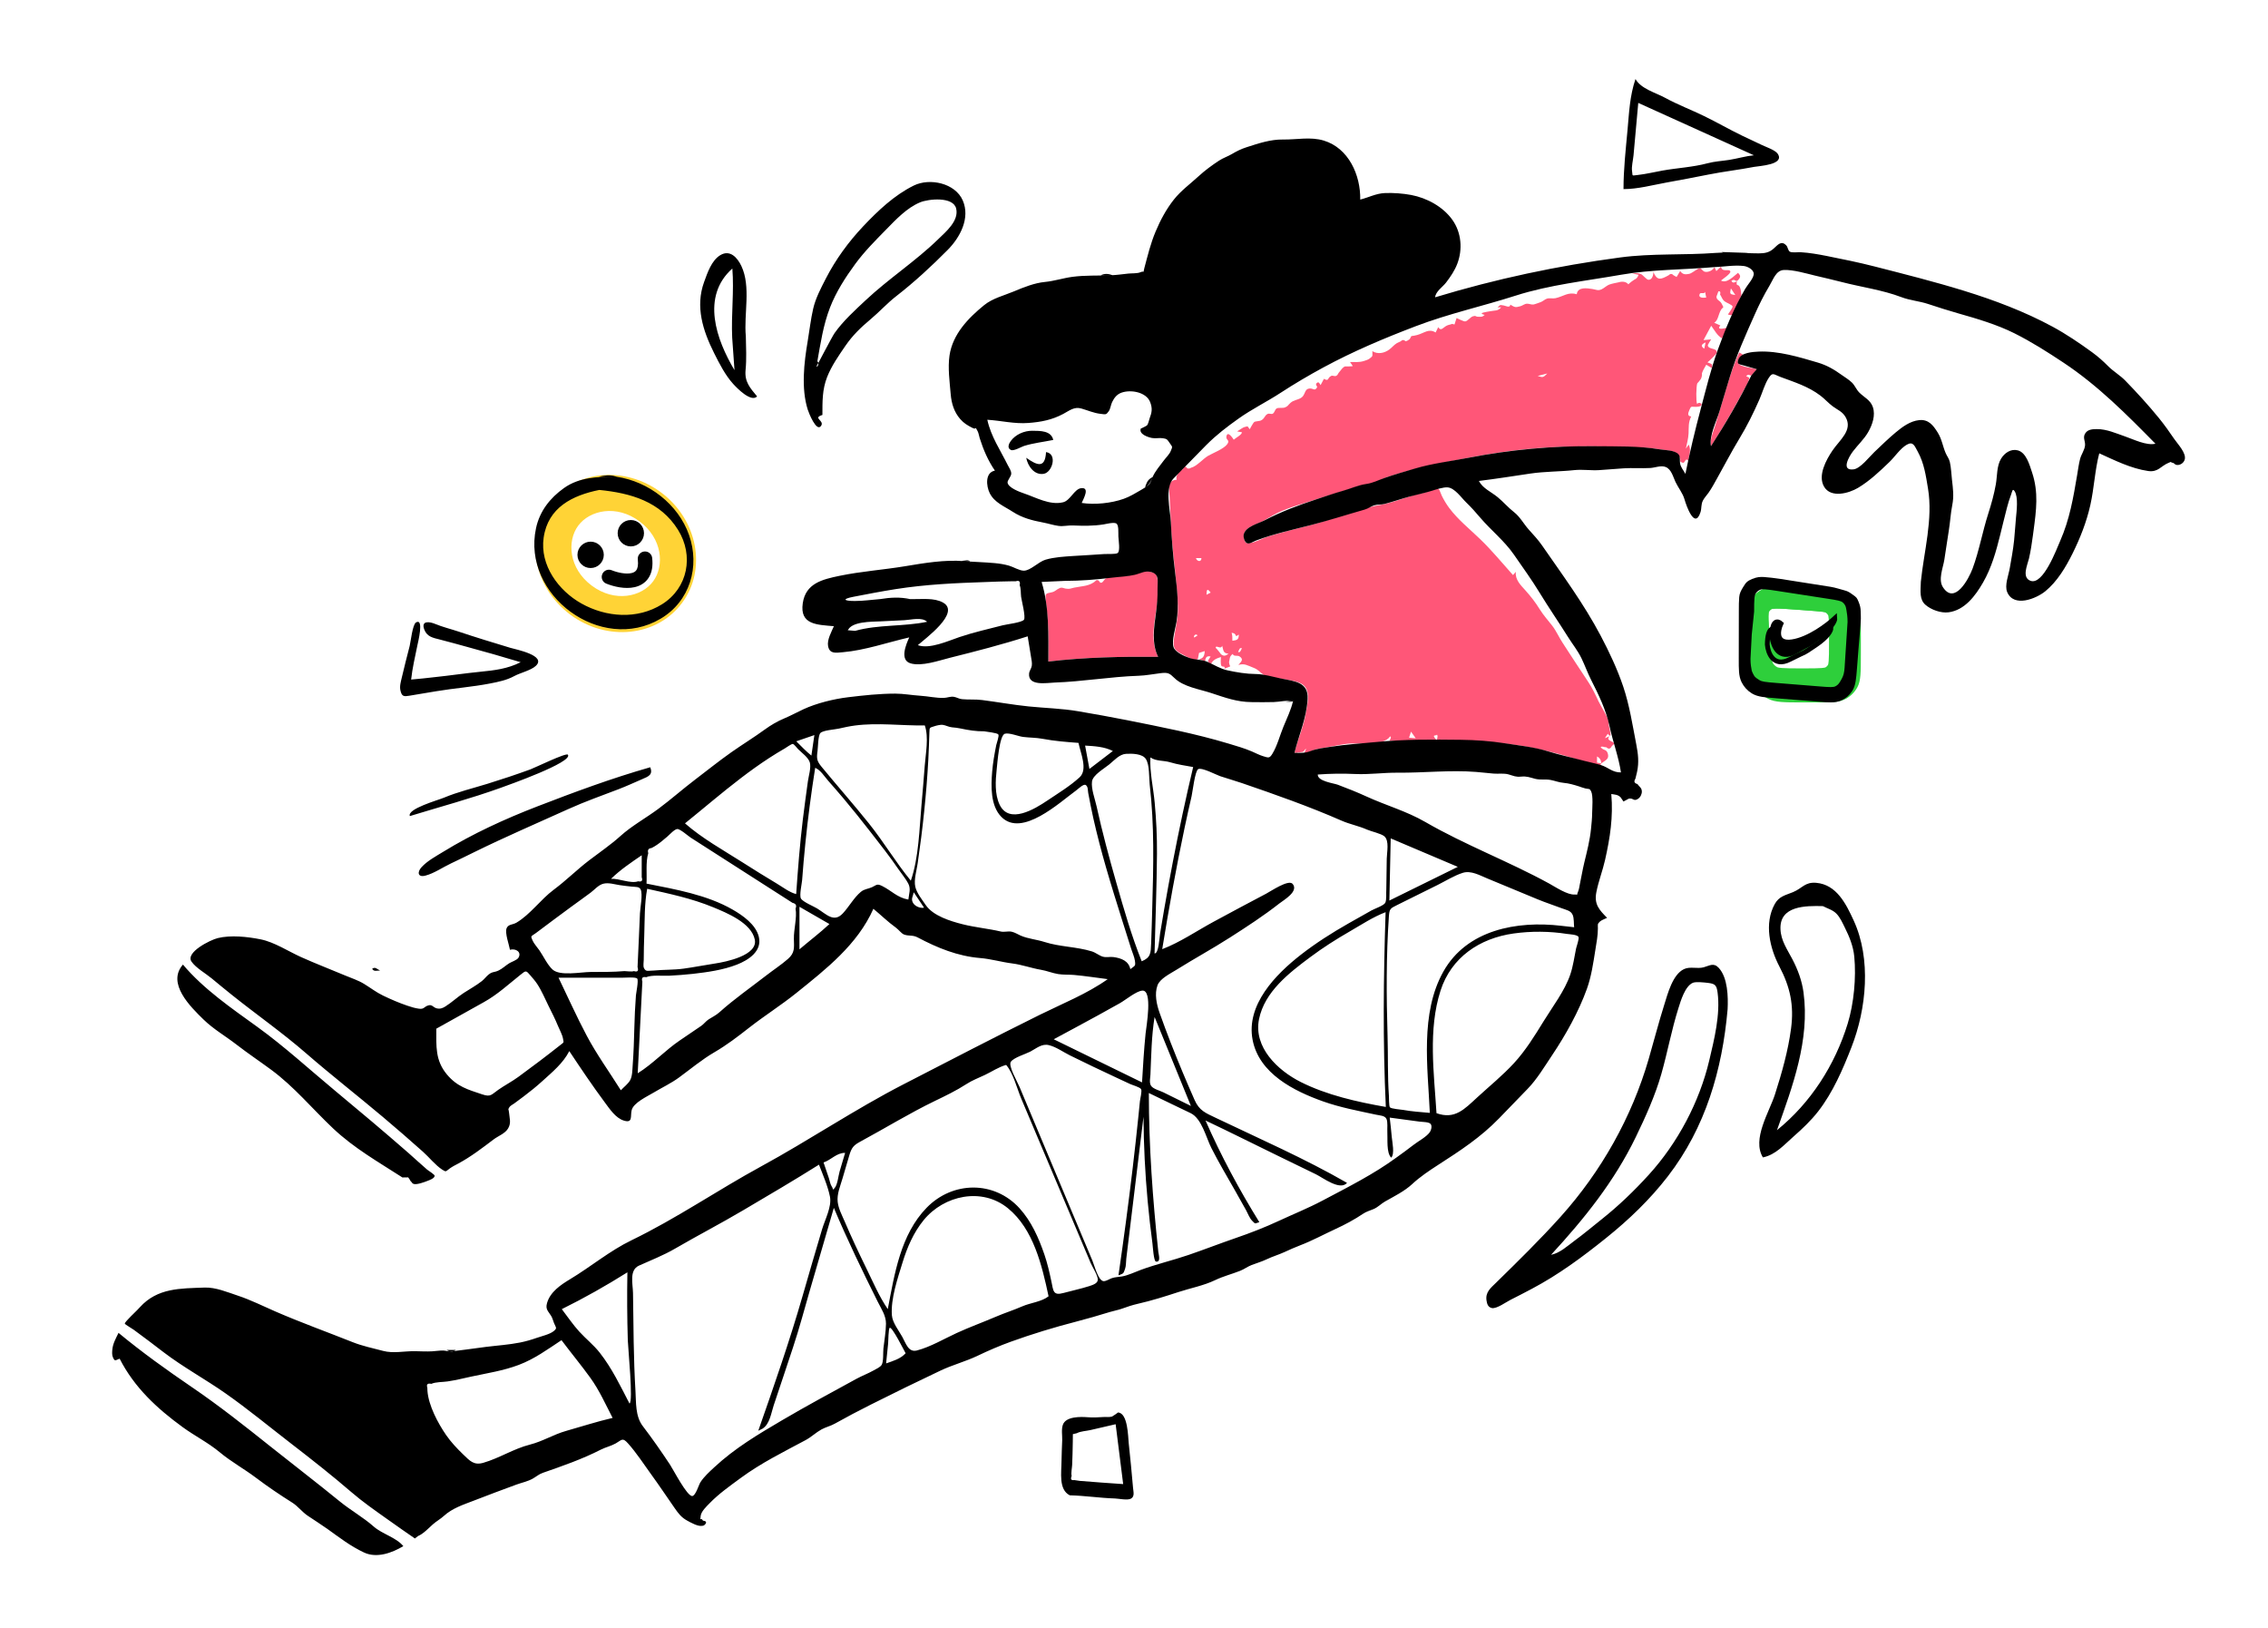 <svg width="478" height="343" viewBox="0 0 478 343" fill="none" xmlns="http://www.w3.org/2000/svg">
<g clip-path="url(#clip0_6167_3644)">
<path fill-rule="evenodd" clip-rule="evenodd" d="M380.515 128.582L378.705 128.45C376.573 128.295 375.28 128.205 374.323 128.222C373.741 128.232 373.493 128.283 373.425 128.301C373.157 128.445 372.937 128.665 372.796 128.934C372.778 129.002 372.728 129.25 372.722 129.831C372.711 130.788 372.808 132.079 372.977 134.208L373.02 134.754C373.173 136.697 373.27 137.877 373.414 138.756C373.48 139.164 373.542 139.408 373.59 139.556C373.632 139.686 373.659 139.729 373.661 139.733L373.662 139.734C373.882 140.094 374.198 140.386 374.575 140.577L374.575 140.577C374.58 140.58 374.626 140.603 374.758 140.635C374.909 140.67 375.158 140.713 375.57 140.747C376.458 140.821 377.644 140.824 379.595 140.824H380.126C381.995 140.824 383.109 140.82 383.933 140.75C384.434 140.707 384.644 140.651 384.701 140.632C384.948 140.495 385.151 140.291 385.289 140.044C385.308 139.988 385.364 139.778 385.407 139.278C385.478 138.455 385.481 137.342 385.481 135.474V133.918C385.481 132.168 385.478 131.133 385.414 130.366C385.375 129.899 385.324 129.704 385.308 129.651C385.181 129.411 384.993 129.209 384.762 129.066C384.711 129.045 384.52 128.98 384.057 128.908C383.295 128.788 382.263 128.709 380.515 128.582ZM384.777 129.072C384.777 129.072 384.773 129.071 384.767 129.067C384.774 129.071 384.778 129.072 384.777 129.072ZM385.302 129.636C385.302 129.636 385.303 129.639 385.306 129.647C385.303 129.64 385.302 129.636 385.302 129.636ZM385.283 140.061C385.283 140.061 385.284 140.057 385.287 140.05C385.284 140.058 385.283 140.061 385.283 140.061ZM384.717 140.626C384.718 140.626 384.714 140.627 384.707 140.63C384.713 140.627 384.717 140.626 384.717 140.626ZM372.802 128.913C372.802 128.913 372.801 128.916 372.799 128.922C372.801 128.916 372.802 128.913 372.802 128.913ZM373.404 128.308C373.404 128.308 373.407 128.307 373.413 128.305C373.408 128.307 373.404 128.308 373.404 128.308ZM368.699 126.922C367.942 128.435 368.103 130.479 368.426 134.567L368.469 135.113C368.764 138.848 368.912 140.715 369.767 142.112C370.429 143.193 371.377 144.069 372.508 144.643C373.969 145.384 375.845 145.384 379.595 145.384H380.126C383.707 145.384 385.497 145.384 386.85 144.655C387.895 144.092 388.752 143.235 389.316 142.191C390.046 140.84 390.046 139.051 390.046 135.474V133.918C390.046 130.57 390.046 128.895 389.381 127.593C388.866 126.586 388.081 125.743 387.113 125.157C385.862 124.399 384.19 124.278 380.847 124.034L379.037 123.902C374.943 123.604 372.896 123.455 371.387 124.221C370.224 124.81 369.282 125.757 368.699 126.922Z" fill="#2ECF3B"/>
<path fill-rule="evenodd" clip-rule="evenodd" d="M382.666 128.759L378.695 128.464C376.564 128.306 375.271 128.214 374.313 128.23C373.732 128.239 373.484 128.29 373.416 128.308C373.147 128.45 372.928 128.67 372.786 128.939C372.768 129.007 372.718 129.255 372.71 129.836C372.698 130.792 372.793 132.084 372.958 134.213L373.201 137.349C373.352 139.295 373.448 140.478 373.59 141.358C373.656 141.767 373.718 142.011 373.765 142.159C373.807 142.289 373.834 142.332 373.837 142.337L373.837 142.337C374.057 142.698 374.373 142.99 374.751 143.182L374.751 143.182C374.755 143.184 374.801 143.208 374.934 143.24C375.085 143.275 375.334 143.318 375.747 143.352C376.636 143.426 377.824 143.43 379.778 143.43H382.269C384.139 143.43 385.253 143.426 386.077 143.355C386.578 143.312 386.788 143.256 386.844 143.237C387.091 143.1 387.295 142.896 387.433 142.65C387.451 142.593 387.508 142.383 387.551 141.883C387.621 141.06 387.625 139.947 387.625 138.079V134.095C387.625 132.346 387.622 131.313 387.558 130.547C387.519 130.081 387.468 129.886 387.452 129.833C387.326 129.593 387.138 129.391 386.907 129.248C386.856 129.227 386.665 129.162 386.203 129.089C385.443 128.969 384.412 128.889 382.666 128.759ZM386.922 129.255C386.922 129.255 386.918 129.253 386.912 129.25C386.919 129.253 386.923 129.254 386.922 129.255ZM387.446 129.818C387.446 129.818 387.448 129.821 387.45 129.829C387.447 129.822 387.446 129.818 387.446 129.818ZM387.426 142.666C387.426 142.666 387.428 142.662 387.431 142.656C387.428 142.663 387.427 142.667 387.426 142.666ZM386.861 143.231C386.861 143.231 386.858 143.233 386.85 143.235C386.857 143.232 386.861 143.231 386.861 143.231ZM372.792 128.919C372.792 128.919 372.791 128.922 372.789 128.927C372.791 128.921 372.792 128.918 372.792 128.919ZM373.395 128.314C373.395 128.314 373.398 128.313 373.404 128.311C373.398 128.313 373.395 128.314 373.395 128.314ZM368.692 126.922C367.932 128.433 368.091 130.477 368.407 134.565L368.651 137.701C368.94 141.442 369.085 143.312 369.94 144.712C370.601 145.794 371.55 146.672 372.682 147.247C374.144 147.99 376.022 147.99 379.778 147.99H382.269C385.85 147.99 387.641 147.99 388.994 147.26C390.039 146.697 390.896 145.841 391.46 144.797C392.19 143.445 392.19 141.657 392.19 138.079V134.095C392.19 130.75 392.19 129.078 391.526 127.777C391.012 126.771 390.229 125.927 389.262 125.341C388.013 124.583 386.343 124.459 383.005 124.212L379.034 123.917C374.941 123.613 372.894 123.461 371.384 124.224C370.22 124.812 369.277 125.758 368.692 126.922Z" fill="#2ECF3B"/>
<path fill-rule="evenodd" clip-rule="evenodd" d="M375.297 121.984L385.803 123.637C386.79 123.783 388.153 124.249 388.809 124.407C389.5 124.573 389.934 124.899 390.532 125.331C391.329 125.907 391.357 125.939 391.732 126.849C392.013 127.53 392.155 128.122 392.157 128.834C392.159 129.509 392.234 130.084 392.157 131.04L391.367 140.917C391.285 141.94 391.215 142.809 391.097 143.516C390.974 144.258 390.776 144.968 390.354 145.621C389.792 146.488 388.99 147.173 388.045 147.589C387.334 147.903 386.603 147.985 385.851 147.989C385.136 147.993 384.268 147.923 383.246 147.841L374.086 147.106C373.011 147.02 372.107 146.948 371.369 146.826C370.596 146.699 369.873 146.5 369.2 146.088C368.292 145.53 367.557 144.731 367.076 143.779C366.719 143.074 366.58 142.336 366.517 141.554C366.456 140.809 366.458 139.9 366.46 138.82L366.475 128.791C366.477 127.61 366.479 126.617 366.553 125.813C366.63 124.975 366.931 124.442 367.377 123.703C367.964 122.732 368.238 122.414 369.287 121.983C370.279 121.575 370.949 121.523 371.788 121.576C372.593 121.626 374.132 121.804 375.297 121.984ZM372.02 124.17C371.395 124.131 371.133 124.19 370.984 124.251C370.574 124.42 370.229 124.716 369.999 125.096C369.916 125.233 369.817 125.484 369.76 126.108C369.701 126.75 369.698 127.596 369.696 128.869L369.2 133.676L368.932 138.82C368.93 139.983 369.093 140.751 369.2 141.326C369.402 141.917 369.671 142.294 369.763 142.475C370.051 142.826 370.484 143.093 370.884 143.339C371.057 143.445 371.322 143.551 371.891 143.644C372.481 143.741 373.251 143.804 374.409 143.897L383.436 144.622C384.543 144.711 385.273 144.768 385.834 144.765C386.374 144.762 386.608 144.7 386.747 144.638C387.117 144.475 387.431 144.207 387.651 143.868C387.734 143.739 387.863 143.579 388.144 143.056C388.525 142.345 388.673 141.822 388.761 140.714L389.389 131.04C389.389 129.976 389.257 129.132 389.161 128.594C389.066 128.056 389.02 127.876 388.964 127.739C388.817 127.382 388.574 127.074 388.262 126.849C388.141 126.762 387.938 126.657 387.448 126.539C386.938 126.416 386.264 126.311 385.236 126.152L374.754 124.533C373.498 124.338 372.662 124.211 372.02 124.17Z" fill="black"/>
<path fill-rule="evenodd" clip-rule="evenodd" d="M137.648 122.496C140.076 119.224 139.632 113.457 134.784 109.85C129.935 106.242 124.292 107.481 121.864 110.753C119.437 114.025 119.881 119.792 124.729 123.399C129.577 127.006 135.22 125.767 137.648 122.496ZM143.75 127.035C149.028 119.922 147.042 109.494 139.314 103.744C131.586 97.995 121.041 99.1 115.763 106.214C110.484 113.327 112.47 123.755 120.198 129.505C127.927 135.254 138.471 134.149 143.75 127.035Z" fill="#FFD336"/>
<path fill-rule="evenodd" clip-rule="evenodd" d="M362.724 56.176C362.878 57.51 364.532 56.491 364.687 57.214C364.784 57.668 363.082 58.796 362.715 59.106C363.901 59.822 365.415 58.173 366.304 57.482C366.762 57.98 366.917 58.241 366.496 58.81C365.754 59.816 365.787 58.484 364.905 59.183C365.272 59.802 365.595 59.447 366.062 59.281C365.859 60.471 366.314 59.718 366.671 60.471C366.961 61.084 366.925 61.537 367.012 62.222C366.593 63.186 366.174 64.15 365.755 65.114C365.251 66.274 365.401 66.647 364.168 66.259C364.307 66.019 365.229 64.842 365.154 64.553C365.069 64.222 363.807 63.765 363.474 63.488C362.888 62.999 362.895 62.58 362.52 62.056C362.669 61.568 362.554 61.34 362.173 61.372L361.753 62.503C361.788 63.306 362.465 63.23 362.864 63.997C363.476 65.17 363.133 64.478 362.634 65.422C362.143 66.349 362.088 67.532 361.281 67.999C361.715 68.189 362.148 68.38 362.582 68.57C361.57 69.683 363.675 69.141 364.023 69.033C363.667 69.79 363.311 70.547 362.955 71.305C361.888 70.706 361.361 69.573 360.651 68.636L359.028 71.657C359.566 71.607 360.105 71.558 360.642 71.508C360.567 71.65 359.878 72.624 359.937 72.841C360.178 73.724 362.009 73.226 361.807 74.382C361.781 74.53 360.139 76.188 359.857 76.347C360.682 76.719 361.056 76.565 360.76 77.539L359.611 76.844C359.284 77.43 358.906 78.003 358.699 78.645C358.738 79.065 358.664 79.463 358.474 79.84C358.248 80.176 357.993 80.49 357.711 80.781C357.487 81.372 357.415 84.596 357.685 85.122C358.287 84.343 359.634 85.719 357.361 85.719C356.366 85.719 356.433 85.511 356.052 86.387C355.753 87.076 355.591 87.677 356.439 87.743C355.802 89.001 355.938 89.97 355.881 91.31C355.834 92.396 355.53 93.476 355.304 94.541C355.506 94.251 355.708 93.961 355.91 93.67C356.454 94.832 356.039 95.811 355.781 97.054C355.216 96.307 355.147 97.64 354.664 97.502C353.679 97.22 354.416 97.013 354.016 96.366C353.669 95.806 353.705 95.645 353.064 95.302C352.212 94.848 350.721 94.831 349.758 94.671C348.139 94.4 346.518 94.332 344.881 94.261C338.751 93.995 332.642 93.927 326.513 94.264C320.874 94.575 315.098 95.366 309.569 96.439C303.682 97.58 297.925 98.633 292.223 100.564C291.122 100.937 290.019 101.715 288.917 101.989C287.873 102.249 286.825 102.245 285.736 102.624C283.128 103.531 280.429 104.218 277.801 105.084C274.968 106.017 271.903 106.795 269.207 108.086C268.037 108.647 266.974 109.407 265.803 109.975C264.701 110.511 262.847 110.999 262.265 112.235C262.038 112.717 262.076 113.067 262.217 113.566C262.5 114.568 262.723 114.46 263.492 114.392C264.561 114.298 265.945 113.465 266.983 113.137C269.825 112.24 272.701 111.522 275.592 110.804C280.782 109.514 285.993 107.229 291.116 106.336C294.153 105.806 297.031 104.365 300.086 103.821C300.756 103.702 302.696 102.744 303.246 103.075C303.391 103.163 303.748 104.214 303.874 104.465C304.325 105.367 304.842 106.239 305.448 107.047C307.274 109.484 309.723 111.447 311.909 113.548C314.405 115.947 316.575 118.594 318.879 121.169C319.079 120.937 319.279 120.704 319.479 120.472C319.268 122.099 320.485 123.272 321.479 124.376C322.66 125.688 323.609 126.921 324.54 128.417C325.304 129.644 326.281 130.718 327.144 131.835C327.993 132.935 328.558 134.262 329.338 135.447C331.131 138.169 332.895 140.943 334.703 143.628C335.554 144.892 336.226 146.314 336.9 147.753C337.434 148.895 339.043 151.23 339.043 152.337C338.927 152.88 340.102 156.144 338.847 154.606C338.646 154.916 338.446 155.227 338.245 155.537C338.588 155.393 338.931 155.249 339.275 155.105C338.232 156.05 340.18 156.172 340.223 156.7C340.049 156.868 339.876 157.036 339.702 157.203C339.406 157.815 339.02 157.894 338.546 157.441C338.023 157.473 337.919 157.181 337.336 157.376C337.892 158.245 338.609 157.696 338.891 158.898C339.139 159.957 338.353 160.184 337.523 160.81L337.471 160.849L337.453 160.912C337.272 161.454 336.759 161.223 336.187 161.105C334.82 160.823 333.309 160.282 331.977 159.867C329.099 158.968 326.198 158.21 323.222 157.596C316.432 156.193 309.696 156.259 302.844 155.815C303.024 155.064 303.025 155.13 302.812 154.664C303.086 155.261 301.431 154.481 302.678 155.801C299.494 156.322 296.055 155.93 292.826 156.104C292.977 155.768 293.322 155.383 292.999 155.14C291.47 157.353 286.362 156.404 283.837 156.721C282.354 156.908 280.889 157.265 279.411 157.5L278.789 157.597C278.271 157.68 277.752 157.771 277.245 157.908C276.592 158.084 275.504 158.808 274.885 158.64C275.791 156.811 274.746 158.394 274.604 158.415C274.174 158.479 273.433 158.624 272.815 158.624C273.519 155.791 274.728 153.181 275.215 150.263C275.518 148.445 276.352 145.515 274.556 144.226C273.572 143.52 271.96 143.367 270.82 143.126C269.571 142.863 267.389 142.874 266.302 142.167C265.454 141.615 265.274 141.107 264.163 140.685C262.881 140.198 262.289 139.714 260.994 140.108C261.521 139.447 262.259 138.965 261.225 138.29C260.801 138.014 259.97 138.385 259.821 137.781C259.054 138.324 259.236 138.763 259.03 139.507C259.049 139.822 259.132 140.122 259.279 140.407C258.873 140.571 258.467 140.735 258.06 140.899C258.319 140.204 257.561 140.618 257.41 140.276C257.184 139.766 257.318 138.986 257.318 138.432C256.48 138.697 255.605 139.025 255.238 139.898C254.213 139.285 254.62 139.244 255.146 138.325C254.285 138.121 254.103 138.565 253.972 139.279C253.518 139.138 253.063 138.998 252.609 138.858C253.633 138.85 253.878 138.049 253.903 137.179C253.504 137.309 253.106 137.439 252.707 137.569C252.626 137.99 252.544 138.411 252.462 138.832C251.835 139.364 250.202 138.402 249.673 138.127C247.826 137.169 247.151 136.892 247.411 134.714C247.629 132.888 248.111 131.054 248.218 129.219C248.336 127.18 248.099 125 247.92 122.968C247.574 119.036 247.018 115.16 246.822 111.212C246.717 109.074 246.6 106.936 246.516 104.797C246.449 103.097 245.863 101.226 247.982 101.075C247.723 100.251 248.498 99.299 249.299 98.849C249.579 98.21 249.884 98.153 250.217 98.678C250.506 98.769 250.774 98.726 251.023 98.549C252.189 98.284 253.588 96.627 254.635 96.029C255.662 95.444 257.9 94.593 258.633 93.606C259.342 92.652 258.27 92.76 258.487 91.885C258.782 90.69 259.86 92.406 260.025 92.645C260.385 92.283 261.76 91.604 261.744 91.078C261.407 91.018 261.071 90.957 260.734 90.897C261.102 90.684 261.918 90.049 262.346 89.965C263.074 89.822 262.801 89.637 263.384 90.441C263.587 90.126 264.08 89.091 264.389 88.882C264.536 88.782 265.412 88.715 265.596 88.65C266.549 88.313 266.453 87.57 267.154 87.217C267.494 87.046 267.912 87.309 268.197 87.184C268.653 86.985 268.654 86.303 269.068 86.056C269.426 85.842 270.333 86.02 270.76 85.865C271.468 85.606 271.437 85.365 271.966 84.892C272.706 84.23 273.388 84.326 274.214 83.823C275.069 83.303 274.938 82.131 275.714 81.908C276.75 81.61 277.016 82.593 277.579 81.622C277.706 81.404 277.131 81.078 277.492 80.728C277.937 80.297 278.121 80.811 278.325 81.146L279.029 79.817C280.157 80.435 279.683 79.637 280.544 79.213C280.926 79.024 281.241 79.396 281.659 79.169C281.967 79.001 282.021 78.637 282.242 78.412C282.667 77.978 282.902 77.382 283.561 77.176C283.323 77.25 285.274 77.194 285.099 77.11C284.91 76.831 284.72 76.552 284.53 76.273C285.551 76.273 286.442 76.375 287.43 76.068C287.78 75.959 288.327 75.792 288.618 75.57C289.417 74.957 289.237 75.107 289.237 73.982C290.34 74.685 291.744 74.44 292.832 73.624C293.401 73.199 293.765 72.689 294.388 72.305C294.656 72.166 294.928 72.036 295.204 71.916C295.55 71.558 295.896 71.554 296.243 71.906C296.734 71.775 296.728 71.684 297.109 71.445C297.218 71.229 297.334 71.017 297.458 70.81C297.866 70.767 298.268 70.693 298.665 70.588C300.206 70.173 301.137 69.144 302.567 70.056C302.749 69.683 302.933 69.309 303.115 68.935C303.724 69.888 304.14 68.978 304.947 68.593C305.286 68.431 305.726 68.391 306.032 68.243L306.549 68.366C306.695 67.913 306.841 67.461 306.986 67.009C307.281 67.124 308.447 67.751 308.798 67.718C309.301 67.671 309.901 66.819 310.388 66.658C311.131 66.413 310.865 66.737 311.595 66.742C312.156 66.746 312.42 66.826 312.905 66.354C311.267 65.928 313.334 65.727 314.024 65.583C315.1 65.358 315.654 65.598 316.401 64.747H315.625C316.391 64.05 316.133 64.296 316.939 64.364C317.193 64.385 318.297 64.992 318.299 64.182C319.341 64.797 319.352 64.798 320.426 64.521C320.902 64.398 321.306 63.999 321.829 63.989C322.339 63.98 322.704 64.211 323.159 64.162C323.432 64.132 324.385 63.775 324.707 63.657C325.217 63.471 325.554 63.073 326.043 62.919C326.58 62.749 327.264 62.951 327.829 62.827C329.509 62.457 330.495 61.45 332.313 61.995C332.507 60.365 334.536 60.728 335.628 60.896C336.388 61.013 336.775 61.321 337.562 60.948C338.202 60.645 338.567 60.164 339.281 59.922C339.828 59.736 340.565 59.6 341.136 59.482C341.489 59.37 341.85 59.334 342.218 59.375C342.588 59.427 342.899 59.588 343.149 59.858L343.195 59.911C343.252 59.777 344.113 59.139 344.014 59.218C344.656 58.703 344.957 58.899 345.352 57.897L343.975 57.606C344.684 57.558 345.217 57.476 345.847 57.752C346.283 57.943 347.015 58.953 347.452 58.954C348.241 58.955 348.517 57.841 348.439 57.262C349.101 58.806 349.667 59.063 351.154 58.274C351.329 58.181 351.504 58.088 351.679 57.995C352.033 57.624 352.384 57.631 352.735 58.016L353.358 58.356C353.608 57.94 353.858 57.523 354.108 57.106C354.639 57.839 355.144 57.874 356.009 57.703C356.606 57.585 357.831 56.502 358.271 56.502C358.526 56.502 358.852 57.125 359.278 57.247C359.982 57.449 361.076 56.941 361.327 56.266C361.461 56.547 361.594 56.829 361.727 57.111C362.06 56.8 362.394 56.489 362.724 56.176ZM336.585 159.375V160.686L337.028 160.767L337.449 160.844L337.453 160.772C337.472 160.142 337.149 159.674 336.585 159.375ZM297.385 154.156C297.246 154.581 297.108 155.007 296.97 155.431C297.436 155.469 297.902 155.507 298.368 155.546C298.04 155.082 297.712 154.62 297.385 154.156ZM242.676 120.547C243.695 120.845 243.681 120.809 243.885 121.752C245.048 127.123 241.449 133.282 244.092 138.387C236.366 138.324 228.624 138.478 220.944 139.385C220.944 136.46 221.04 133.542 220.819 130.623C220.719 129.297 220.569 127.977 220.434 126.655C220.263 124.977 220.318 125.076 221.689 124.787C222.409 124.635 222.667 124.178 223.355 123.899C223.872 123.69 224.104 123.947 224.613 124.019C225.524 124.148 225.535 123.995 226.37 123.816C228.163 123.434 229.685 123.57 231.101 122.231C231.835 122.167 231.597 122.848 232.109 122.781C232.48 122.733 232.717 122.037 233.097 121.871C234.277 121.354 236.242 121.48 237.534 121.319C238.853 121.154 240.021 120.558 241.284 120.381C241.804 120.309 242.183 120.403 242.676 120.547ZM257.579 136.046C257.33 136.975 256.236 135.766 256.219 136.494L256.22 136.561L256.222 136.544C256.28 136.42 257.386 137.886 257.321 137.837C257.915 138.285 258.262 138.243 258.935 137.729C257.729 137.683 257.862 136.938 257.579 136.046ZM260.938 137.358C261.378 137.601 261.513 136.981 261.741 136.602C261.249 136.357 261.177 136.928 260.938 137.358ZM259.577 133.318C259.748 133.922 259.735 134.384 259.735 135.007C260.753 134.863 261.073 134.788 261.092 133.705L260.548 134.047C260.262 133.481 260.199 133.437 259.577 133.318ZM251.701 134.328C251.931 134.18 252.162 134.031 252.392 133.882C252.052 133.392 251.448 133.975 251.701 134.328ZM254.275 125.317C254.569 125.163 254.863 125.008 255.157 124.854C254.394 123.879 254.338 124.206 254.275 125.317ZM253.211 117.586H252.054C252.281 118.331 253.211 118.491 253.211 117.586ZM366.568 74.257C366.832 74.411 367.097 74.566 367.361 74.72C366.674 75.346 365.83 75.978 366.499 76.713C367.03 77.296 369.51 77.574 370.253 77.786C369.995 78.083 369.464 78.894 369.112 79.099C368.834 79.26 368.58 78.62 368.018 79.258C368.949 79.742 368.7 79.375 368.458 80.401C368.315 81.006 367.804 81.656 367.517 82.199C366.816 83.52 366.099 84.833 365.364 86.135C363.857 88.805 362.269 91.432 360.602 94.005C360.32 92.552 361.125 90.923 361.542 89.52C362.067 87.755 362.592 85.991 363.121 84.227C364.14 80.829 365.055 77.465 366.568 74.257ZM326.105 78.692C325.351 78.884 324.857 79.01 324.078 79.208C325.21 79.569 325.21 79.569 326.105 78.692ZM359.47 72.141C358.509 72.591 358.407 72.918 359.184 73.469C359.277 73.04 359.344 72.726 359.47 72.141ZM359.354 61.482C359.223 62.054 358.415 61.503 358.236 61.921C357.827 62.878 359.129 62.748 359.599 62.69C359.517 62.287 359.435 61.885 359.354 61.482ZM364.8 60.756C364.542 61.978 364.542 61.978 365.733 62.162C365.421 61.691 365.159 61.296 364.8 60.756Z" fill="#FF5678"/>
<path fill-rule="evenodd" clip-rule="evenodd" d="M24.981 280.832C29.969 284.952 35.148 288.664 40.495 292.304C46.215 296.196 51.676 300.524 57.085 304.836C61.929 308.697 66.831 312.444 71.624 316.354C73.936 318.24 76.572 319.701 78.769 321.644C80.545 323.215 83.491 323.919 85.005 325.766C82.606 327.202 79.403 328.358 76.744 327.116C73.811 325.745 71.561 323.96 68.951 322.103C67.606 321.146 66.208 320.278 64.842 319.352C63.641 318.538 62.793 317.349 61.577 316.586C59.022 314.981 56.401 313.212 53.976 311.38C51.486 309.497 48.733 308 46.331 305.999C43.868 303.948 41.111 302.589 38.539 300.721C33.089 296.764 28.29 292.313 25.215 286.268C24.266 286.604 24.226 286.938 23.791 285.96C23.572 285.467 23.631 284.792 23.683 284.28C23.806 283.053 24.451 281.92 24.981 280.832ZM279.003 29.62C284.215 31.202 286.768 36.857 286.681 42.05C288.463 41.605 290.021 40.748 291.909 40.675C293.648 40.607 295.714 40.758 297.422 41.081C300.737 41.709 304.147 43.554 306.123 46.35C308.009 49.018 308.291 52.559 307.132 55.585C306.577 57.033 305.698 58.322 304.76 59.546C304.074 60.443 302.541 61.437 302.469 62.639C315.3 58.755 328.184 56.018 341.457 54.246C348.186 53.348 354.925 53.797 361.66 53.284C362.147 53.247 362.64 53.225 363.139 53.214C363.036 53.181 362.937 53.143 362.84 53.1C364.745 53.164 366.65 53.228 368.554 53.291C368.352 53.293 368.139 53.302 367.918 53.314C368.831 53.35 369.742 53.38 370.639 53.383C371.894 53.389 372.872 53.214 373.782 52.4C374.704 51.577 375.44 50.568 376.515 51.757C376.789 52.06 376.847 52.794 377.215 53.022C377.663 53.298 378.963 53.108 379.498 53.141C381.369 53.255 383.194 53.573 385.031 53.939C388.4 54.611 391.748 55.29 395.078 56.143C401.417 57.767 407.673 59.337 413.921 61.265C420.296 63.231 426.739 65.658 432.617 68.842C435.465 70.384 438.308 72.309 440.926 74.216C442.143 75.103 443.234 76.063 444.292 77.133C445.424 78.276 446.808 79.048 447.929 80.2C450.367 82.706 452.795 85.364 455.006 88.079C456.161 89.497 457.22 90.992 458.249 92.503C458.97 93.563 460.872 95.503 460.434 96.873C460.2 97.604 459.385 98.115 458.638 97.936C458.389 97.876 458.181 97.552 457.969 97.521C457.248 97.419 457.904 97.165 457.062 97.506C455.389 98.186 454.856 99.549 452.731 99.239C449.119 98.711 445.722 97.003 442.437 95.514C441.499 99.106 441.366 102.829 440.545 106.463C439.744 110.009 438.409 113.391 436.796 116.643C435.382 119.497 433.566 122.538 431.062 124.578C429.152 126.134 424.438 128.067 423.035 124.754C422.439 123.347 423.325 121.16 423.576 119.712C423.913 117.769 424.284 115.82 424.487 113.857C424.652 112.262 424.735 110.658 424.888 109.061C425.021 107.688 425.387 104.739 424.615 103.526C424.151 102.795 424.11 103.512 423.84 104.242C423.512 105.127 423.239 106.005 422.999 106.916C422.489 108.853 422.029 110.804 421.546 112.747C420.684 116.22 419.734 119.617 417.938 122.74C416.342 125.513 414.096 128.555 410.683 129.009C409.085 129.222 407.002 128.49 405.782 127.412C405.159 126.861 404.904 126.148 404.813 125.378C404.704 124.459 404.828 123.46 404.834 122.565C405.493 116.129 407.419 109.398 406.343 102.937C405.888 100.202 405.532 97.591 404.166 95.123C403.475 93.874 403.198 92.957 401.879 93.693C400.544 94.438 399.315 96.279 398.208 97.346C396.174 99.306 394.044 101.326 391.608 102.782C389.689 103.929 385.878 105.015 384.436 102.535C383.062 100.171 384.895 96.872 386.211 94.922C387.717 92.691 390.569 90.624 388.968 87.871C388.279 86.686 387.288 86.376 386.246 85.598C385.344 84.925 384.589 84.053 383.686 83.368C381.072 81.383 378.205 80.532 375.187 79.397C373.794 78.873 373.611 78.38 372.806 79.578C371.931 80.88 371.453 82.704 370.821 84.143C369.554 87.026 368.204 89.757 366.572 92.445C364.924 95.158 363.465 97.992 361.908 100.759C361.32 101.803 360.768 102.863 360.073 103.843C359.695 104.376 359.227 104.852 358.92 105.435C358.465 106.298 358.667 107.085 358.385 107.944C357.164 111.65 355.383 106.476 355.043 105.266C354.656 103.89 353.723 102.817 353.118 101.534C352.618 100.474 352.277 98.899 351.071 98.4C350.082 97.991 348.809 98.552 347.8 98.606C345.947 98.707 344.081 98.557 342.22 98.673C340.479 98.781 338.743 98.949 337.003 99.055C335.262 99.162 333.522 98.868 331.804 99.051C328.72 99.38 325.568 99.327 322.491 99.784C318.88 100.319 315.306 100.889 311.685 101.335C312.527 102.928 314.271 103.619 315.65 104.756C316.882 105.772 317.858 106.944 319.099 107.911C320.359 108.892 321.107 110.343 322.15 111.522C323.171 112.676 324.117 113.645 325.012 114.937C329.331 121.175 333.786 127.184 337.349 133.927C339.152 137.339 340.874 140.991 342.106 144.652C343.427 148.579 344.076 152.791 344.861 156.852C345.252 158.876 345.457 160.584 345.028 162.619C344.916 163.104 344.798 163.588 344.677 164.07C344.301 164.648 344.44 165.022 345.095 165.194C345.477 165.752 345.999 165.962 346.033 166.725C346.058 167.305 345.736 167.978 345.237 168.305C344.274 168.936 344.274 168.083 343.281 168.272C342.908 168.474 342.536 168.675 342.164 168.877C341.968 168.577 341.765 168.281 341.558 167.989C340.925 167.387 340.421 167.442 339.594 167.295C340.015 172.144 339.344 176.473 338.278 181.202C337.765 183.476 336.887 185.703 336.444 187.981C335.949 190.526 337.03 191.685 338.703 193.383C338.278 193.605 337.534 193.846 337.184 194.177C336.627 194.706 336.769 194.771 336.77 195.598C336.771 197.112 336.481 198.604 336.243 200.093C335.803 202.851 335.402 205.705 334.453 208.345C332.731 213.141 329.947 218.121 327.111 222.345C325.524 224.709 323.933 227.394 321.943 229.434C319.947 231.481 317.967 233.546 315.976 235.599C312.055 239.64 307.771 242.432 303.074 245.457C301.215 246.656 299.255 247.969 297.656 249.461C296.03 250.977 293.868 252.038 291.925 253.139C291.059 253.631 290.442 254.337 289.506 254.74C288.627 255.118 288.012 255.242 287.275 255.738C285.445 256.97 283.469 258.023 281.455 258.952C278.997 260.085 276.58 261.403 274.056 262.37C272.906 262.811 271.825 263.291 270.711 263.806C269.506 264.364 268.206 264.73 266.97 265.324C265.925 265.826 264.867 266.118 263.804 266.528C262.936 266.863 262.254 267.406 261.369 267.757C259.53 268.484 257.856 268.875 256.069 269.733C253.695 270.872 250.882 271.404 248.382 272.223C245.59 273.139 242.693 274.05 239.828 274.699C238.609 274.976 237.57 275.337 236.393 275.756C235.626 276.028 234.746 276.177 233.896 276.436C231.548 277.153 229.2 277.844 226.84 278.454C222.227 279.645 217.515 281.075 213.041 282.692C210.696 283.54 208.317 284.561 206.067 285.64C203.523 286.86 200.782 287.564 198.229 288.772C193.298 291.105 188.383 293.507 183.508 295.956C180.948 297.242 178.424 298.567 175.925 299.967C175.018 300.474 174.026 300.684 173.125 301.181C171.947 301.833 170.98 302.789 169.773 303.434C165.121 305.922 160.374 308.265 156.101 311.412C153.865 313.06 151.462 314.747 149.53 316.752C148.892 317.414 147.787 318.438 147.672 319.399C147.502 320.819 147.661 319.512 148.152 320.388C148.833 320.471 148.987 320.733 148.615 321.173C148.444 321.38 148.225 321.485 147.958 321.489C147.099 321.663 145.491 320.752 144.801 320.37C143.604 319.71 142.969 318.875 142.201 317.767C140.531 315.362 138.903 312.935 137.184 310.564C135.638 308.432 134.125 306.084 132.366 304.126C131.173 302.798 131.084 303.378 129.757 304.127C128.77 304.683 127.624 304.921 126.601 305.445C122.704 307.444 118.42 308.921 114.422 310.314C113.512 310.631 113.027 311.134 112.227 311.572C111.208 312.131 109.917 312.404 108.827 312.8C105.825 313.893 102.838 315.028 99.858 316.178C97.556 317.066 95.345 317.766 93.543 319.405C92.826 320.058 91.959 320.526 91.218 321.185C90.356 321.953 89.19 323.202 88.105 323.636L87.444 324.153C86.996 323.842 86.549 323.531 86.1 323.22C85.655 322.912 85.21 322.605 84.766 322.296C83.652 321.52 82.545 320.733 81.437 319.947C78.924 318.164 76.395 316.398 74.057 314.385C69.905 310.81 65.597 307.426 61.255 304.078C56.698 300.564 52.256 296.886 47.542 293.583C43.271 290.589 38.61 288.06 34.468 284.901C32.383 283.31 30.303 281.709 28.175 280.168C28.059 280.085 26.327 279.021 26.309 278.902C26.28 278.685 26.85 278.117 27.018 277.935C27.815 277.068 28.698 276.296 29.491 275.419C33.19 271.335 38.02 271.477 43.124 271.285C45.439 271.197 47.949 272.266 50.148 272.994C52.836 273.883 55.43 275.189 58.027 276.317C63.378 278.642 68.902 280.627 74.308 282.78C76.433 283.626 78.551 284.039 80.712 284.621C82.904 285.212 85.163 284.649 87.508 284.691C88.725 284.713 89.876 284.784 91.101 284.715C91.829 284.674 92.667 284.536 93.386 284.548C93.968 284.558 94.573 284.799 95.109 284.738C96.129 284.622 97.175 284.486 98.23 284.344L97.465 284.347L96.375 284.352C97.101 284.349 97.827 284.346 98.553 284.343L98.23 284.344C99.6 284.16 100.985 283.966 102.352 283.793C104.754 283.49 107.233 283.339 109.604 282.865C110.797 282.626 111.975 282.288 113.124 281.883C114.121 281.531 115.933 281.131 116.751 280.418C117.482 279.781 117.163 279.772 116.754 278.732C116.593 278.321 116.426 277.697 116.187 277.301C115.539 276.23 114.914 275.894 115.291 274.554C115.954 272.193 118.215 270.685 120.15 269.522C124.51 266.903 128.497 263.544 133.087 261.322C142.546 256.744 151.166 250.798 160.391 245.77C170.53 240.244 180.122 233.76 190.402 228.468C199.972 223.541 209.497 218.586 219.146 213.815C223.857 211.486 229.186 209.355 233.461 206.301C231.092 206.007 228.717 205.627 226.34 205.416C225.238 205.318 224.122 205.409 223.026 205.233C221.8 205.037 220.641 204.541 219.418 204.334C217.314 203.978 215.422 203.256 213.316 202.99C211.058 202.704 208.847 202.04 206.579 201.854C201.834 201.464 197.551 199.712 193.391 197.504C192.362 196.957 191.516 197.27 190.529 196.898C189.986 196.693 189.408 195.876 188.798 195.437C187.116 194.228 185.673 192.801 184.075 191.481C180.716 199.03 174.12 204.164 167.825 209.228C164.636 211.792 161.175 213.966 157.954 216.482C155.457 218.434 153.189 220.18 150.523 221.731C147.963 223.22 145.559 225.231 143.118 227.019C141.464 228.231 139.525 229.146 137.766 230.199C136.329 231.059 133.523 232.341 133.131 233.901C132.81 235.176 133.436 236.693 131.494 236.107C129.754 235.582 128.493 233.649 127.48 232.287C124.861 228.763 122.417 225.119 119.984 221.465C118.678 224.019 116.424 225.858 114.341 227.751C113.076 228.901 111.762 229.968 110.395 230.995C109.732 231.493 109.061 231.981 108.397 232.478C108.136 232.675 107.543 232.976 107.373 233.253C106.977 233.899 107.218 233.606 107.28 234.388C107.376 235.613 107.784 236.576 107.092 237.75C106.442 238.851 105.024 239.322 104.031 240.074C101.668 241.865 99.182 243.769 96.56 245.168C95.965 245.485 95.403 245.76 94.848 246.149C93.923 246.797 94.092 247.032 93.16 246.411C91.701 245.438 90.442 243.825 89.126 242.653C86.369 240.197 83.581 237.772 80.758 235.393C75.377 230.859 69.838 226.55 64.524 221.935C59.474 217.549 54.061 213.774 48.847 209.604C47.417 208.461 46.005 207.294 44.593 206.127C43.337 205.088 41.297 203.943 40.368 202.614C39.018 200.684 44.299 198.046 45.892 197.653C48.639 196.976 52.191 197.363 54.943 197.918C57.831 198.5 60.772 200.448 63.469 201.661C66.509 203.028 69.605 204.21 72.667 205.501C74.033 206.076 75.481 206.535 76.749 207.311C78.094 208.134 79.295 209.072 80.725 209.762C82.374 210.556 84.087 211.297 85.821 211.885C86.606 212.151 87.452 212.419 88.277 212.526C89.446 212.679 89.288 212.139 90.259 211.838C91.084 211.582 91.28 212.258 92.022 212.447C92.721 212.624 93.243 212.444 93.848 212.068C95.196 211.23 96.397 210.074 97.746 209.201C98.997 208.391 100.377 207.635 101.55 206.718C102.074 206.309 102.46 205.749 102.976 205.334C103.802 204.668 104.129 204.933 105.094 204.474C105.882 204.099 106.598 203.402 107.348 202.939C107.813 202.652 108.943 202.29 109.243 201.825C110.032 200.606 108.685 199.759 107.479 200.118C107.299 199.065 106.371 196.565 106.772 195.577C107.126 194.704 108.057 194.867 108.839 194.405C111.78 192.666 113.951 189.507 116.702 187.464C119.296 185.538 121.584 183.239 124.154 181.278C126.355 179.598 128.761 177.957 130.765 176.145C133.135 174.003 136.168 172.337 138.745 170.425C141.406 168.45 143.88 166.252 146.513 164.255C149.046 162.333 151.534 160.326 154.138 158.496C156.477 156.852 158.93 155.351 161.221 153.684C162.476 152.771 163.848 151.969 165.28 151.37C166.705 150.773 167.951 150.074 169.342 149.432C172.106 148.156 175.705 147.275 178.711 146.909C182.016 146.507 185.335 146.147 188.671 146.144C190.448 146.143 192.174 146.481 193.941 146.589C195.564 146.687 197.319 147.098 198.93 147.044C199.66 147.02 200.294 146.71 201.001 146.81C201.591 146.893 202.105 147.25 202.738 147.312C204.147 147.451 205.564 147.313 206.99 147.495C210.264 147.914 213.543 148.511 216.825 148.844C220.321 149.198 223.787 149.265 227.264 149.863C230.663 150.446 234.083 151.05 237.462 151.724C244.643 153.158 251.899 154.557 258.966 156.685C260.618 157.183 262.279 157.656 263.868 158.338C264.638 158.668 265.379 159.069 266.182 159.317C267.333 159.671 267.56 159.805 268.153 158.838C269.174 157.174 269.736 154.972 270.477 153.162C271.209 151.37 272.099 149.564 272.523 147.692C271.288 147.497 269.73 147.877 268.456 147.921C266.898 147.974 265.358 147.941 263.802 147.931C260.665 147.912 258.213 146.985 255.245 146.011C252.743 145.19 249.413 144.719 247.505 142.839C246.482 141.831 246.141 141.653 244.603 141.834C243.052 142.016 241.52 142.33 239.953 142.382C234.05 142.579 228.173 143.61 222.243 143.814C220.639 143.869 216.627 144.63 216.889 141.906C216.944 141.34 217.377 140.85 217.461 140.268C217.551 139.644 217.395 139.01 217.298 138.4C217.066 136.957 216.823 135.515 216.592 134.072C211.184 135.809 205.709 137.217 200.198 138.594C197.913 139.164 194.242 140.477 191.881 139.757C189.598 139.062 190.92 135.841 191.631 134.3C187.096 135.336 182.258 137.031 177.633 137.42C176.226 137.539 174.856 137.851 174.529 136.148C174.268 134.79 175.247 133.131 175.746 131.938C172.197 131.621 168.522 131.651 169.19 127.096C169.802 122.916 173.269 122.084 176.961 121.32C181.518 120.377 186.172 120.063 190.759 119.3C194.749 118.636 199.103 117.895 203.179 118.231C205.337 118.408 207.507 118.448 209.664 118.648C210.681 118.742 211.66 118.9 212.645 119.178C213.553 119.434 214.824 120.228 215.755 120.242C217.161 120.264 218.856 118.361 220.368 117.921C222.24 117.376 224.258 117.277 226.193 117.144C228.38 116.994 230.571 116.91 232.756 116.733C232.759 116.732 232.762 116.732 232.766 116.732L232.774 116.731C233.273 116.691 235.162 116.814 235.556 116.521C236.13 116.094 235.748 113.905 235.708 113.005C235.671 112.173 235.831 110.614 235.255 110.288C234.714 109.982 233.137 110.402 232.605 110.487C230.398 110.841 228.3 110.801 226.101 110.711C225.086 110.669 224.11 110.94 223.105 110.807C222.026 110.664 220.939 110.3 219.864 110.098C217.536 109.66 215.415 109.115 213.409 107.809C211.648 106.663 209.564 105.887 208.58 103.879C207.86 102.41 207.567 99.573 209.686 99.155C208.243 97.07 207.247 94.729 206.482 92.32C206.343 91.883 206.251 91.226 206.043 90.845C205.311 89.498 205.99 90.692 204.945 90.154C203.912 89.622 203.167 89.201 202.36 88.276C201.073 86.8 200.531 84.984 200.369 83.062C200.148 80.451 199.736 77.507 200.116 74.909C200.775 70.41 204.06 67.029 207.397 64.308C209.209 62.83 211.594 62.28 213.719 61.383C215.77 60.517 218.061 59.61 220.222 59.407C222.173 59.223 224.075 58.586 226.027 58.328C228.711 57.974 231.398 58.106 234.095 57.999L234.518 57.996C233.672 58.002 232.826 58.007 231.98 58.012C232.808 57.572 233.639 57.675 234.471 57.979L234.095 57.999C235.336 57.95 236.574 57.774 237.81 57.641C238.508 57.565 239.688 57.646 240.327 57.369C241.373 56.915 240.808 57.868 241.181 56.48C241.892 53.84 242.472 51.364 243.549 48.798C244.551 46.408 245.769 44.122 247.379 42.079C248.889 40.162 250.847 38.76 252.625 37.122C253.943 35.909 255.438 34.813 256.941 33.832C257.801 33.271 258.759 32.968 259.598 32.473C260.641 31.859 261.561 31.393 262.734 31.017C265.252 30.21 267.75 29.353 270.424 29.395C273.307 29.44 276.197 28.768 279.003 29.62ZM235.617 297.604C237.717 297.684 237.745 302.727 237.882 304.007C238.219 307.161 238.524 310.321 238.798 313.482C238.871 314.318 239.181 315.264 238.388 315.741C237.672 316.172 235.775 315.746 234.984 315.722C231.793 315.625 228.62 315.127 225.464 315.056C223.063 313.858 223.72 310.2 223.723 307.872C223.726 306.39 223.831 304.919 223.87 303.44C223.896 302.423 223.664 301.164 224.013 300.182C224.635 298.434 227.676 298.482 229.24 298.604C230.4 298.695 231.37 298.636 232.558 298.56C233.144 298.522 233.798 298.634 234.373 298.461C234.498 298.423 235.669 297.606 235.617 297.604ZM172.606 245.389C167.365 248.688 162.014 251.818 156.685 254.967C151.909 257.791 147.051 260.303 142.241 263.097C139.776 264.529 137.233 265.495 134.661 266.665C132.571 267.616 133.382 270.522 133.412 272.463C133.518 279.317 133.513 286.195 133.928 293.039C134.079 295.532 133.884 298.394 135.469 300.469C137.497 303.123 139.377 305.827 141.226 308.62C141.918 309.667 144.828 315.332 145.913 315.207C146.622 315.127 147.274 312.833 147.628 312.289C148.392 311.116 149.509 310.108 150.525 309.164C154.915 305.086 159.785 302.214 164.847 299.233C169.99 296.206 175.254 293.388 180.494 290.516C181.677 289.868 182.952 289.4 184.129 288.737C184.593 288.475 185.515 288.059 185.807 287.591C186.245 286.891 186.097 284.95 186.188 284.113C186.374 282.403 186.71 280.626 186.728 278.902C186.745 277.201 185.723 275.738 184.982 274.254C181.73 267.737 178.571 261.205 175.741 254.491C173.51 262.287 171.168 270.047 168.98 277.855C167.837 281.931 166.46 285.942 165.119 289.956C164.435 292.006 163.746 294.055 163.062 296.106C162.53 297.703 162.253 300.041 160.708 301.013L159.813 301.451C163.129 291.988 166.415 282.568 169.188 272.927C170.526 268.274 171.882 263.626 173.266 258.986C173.864 256.984 175.331 254.228 174.924 252.154C174.482 249.91 173.424 247.523 172.606 245.389ZM235.132 300.077C233.359 300.488 231.587 300.899 229.814 301.309C228.976 301.503 227.691 301.555 226.949 301.973C226.672 302.037 226.394 302.102 226.117 302.166C226.11 302.712 226.104 303.258 226.099 303.804C226.078 305.419 226.031 307.032 225.965 308.645C225.936 309.322 225.701 310.312 225.862 310.981C225.576 311.659 225.758 311.947 226.411 311.845C226.799 311.902 227.186 311.959 227.573 312.016C230.637 312.259 233.655 312.498 236.718 312.693L235.132 300.077ZM118.339 282.366C115.417 284.301 112.627 286.343 109.322 287.584C106.033 288.82 102.782 289.296 99.382 290.03C97.667 290.401 96.055 290.806 94.306 291.065C93.325 291.21 91.807 291.155 90.913 291.569C90.117 291.399 89.833 291.671 90.063 292.385L90.088 293.05C90.314 296.135 92.294 299.848 94.021 302.356C95.03 303.821 96.314 305.184 97.591 306.415C99.033 307.805 99.864 308.785 101.873 308.203C105.26 307.221 108.25 305.245 111.683 304.373C114.398 303.684 116.654 302.239 119.302 301.491C122.568 300.569 125.8 299.518 129.112 298.748C127.632 295.889 126.31 292.913 124.416 290.294C122.474 287.607 120.333 285.025 118.339 282.366ZM132.228 268.073C127.739 270.892 123.145 273.488 118.403 275.829C119.622 277.412 120.764 279.119 122.113 280.592C123.502 282.11 125.096 283.353 126.384 284.987C128.976 288.278 130.752 292.014 132.667 295.712C133.501 295.49 132.366 284.053 132.315 282.404C132.171 277.628 132.142 272.85 132.228 268.073ZM187.514 279.766C187.241 279.901 187.22 282.67 187.18 283.063C187.038 284.464 186.895 285.865 186.754 287.265C188.218 286.747 189.782 286.318 190.867 285.127C190.504 284.483 188.029 279.51 187.514 279.766ZM194.671 257.075C192.527 259.704 191.197 262.811 190.21 266.031C189.196 269.336 187.702 273.642 187.975 277.137C188.095 278.669 189.406 280.316 190.156 281.653C190.929 283.034 191.442 285.013 193.264 284.535C196.09 283.793 198.964 282.09 201.608 280.872C204.282 279.639 207.098 278.624 209.871 277.434C211.712 276.643 213.624 276.042 215.46 275.24C217.202 274.48 219.499 274.297 220.993 273.123C219.61 266.645 217.825 258.976 212.428 254.57C206.955 250.101 198.953 251.828 194.671 257.075ZM212.054 224.375C210.432 224.824 209.059 225.785 207.555 226.496C206.207 227.133 204.903 227.613 203.644 228.433C201.593 229.769 199.215 230.913 197.071 231.947C191.765 234.503 186.613 237.678 181.36 240.511C179.968 241.262 179.512 241.737 179.04 243.282C178.528 244.961 178.045 246.652 177.552 248.336C177.092 249.908 176.358 251.588 176.551 253.247C176.72 254.69 177.465 256.051 178.027 257.367C179.442 260.68 180.976 263.939 182.561 267.173C183.984 270.076 185.282 273.156 187.108 275.825C188.527 268.414 189.8 260.11 195.301 254.463C200.797 248.821 209.566 248.741 214.863 254.566C217.379 257.333 218.911 260.818 220.115 264.319C220.747 266.159 221.171 268.033 221.578 269.933C222.013 271.963 221.906 273.04 224.142 272.425C225.918 271.936 227.801 271.546 229.542 270.989C230.445 270.701 231.326 270.376 231.367 269.662C231.419 268.759 230.206 266.912 229.848 266.063C227.997 261.682 226.147 257.301 224.296 252.92C222.287 248.162 220.277 243.405 218.267 238.648C217.264 236.275 216.261 233.901 215.258 231.528C214.343 229.365 213.581 226.152 212.054 224.375ZM362.251 203.939C364.152 206.008 364.237 210.066 364.107 212.658C362.986 225.416 359.448 237.571 351.517 247.844C347.747 252.728 343.313 256.977 338.507 260.836C333.545 264.821 328.478 268.574 322.847 271.547C321.349 272.338 319.849 273.126 318.332 273.881C317.491 274.299 315.368 275.84 314.398 275.596C313.621 275.4 313.419 274.798 313.297 274.015C313.025 272.258 314.166 271.38 315.319 270.252C319.952 265.716 324.599 261.165 328.93 256.341C337.485 246.814 343.911 235.405 347.482 223.095C348.583 219.305 349.565 215.472 350.752 211.709C351.476 209.416 352.502 205.335 354.906 204.192C356.195 203.579 357.697 204.175 359.053 203.808C360.324 203.463 361.167 202.76 362.251 203.939ZM252.519 162.059C251.85 162.431 251.346 166.867 251.133 167.788C250.626 169.969 250.142 172.155 249.677 174.345C247.87 182.846 246.355 191.408 244.946 199.984C248.689 198.561 252.277 196.095 255.814 194.188C259.488 192.207 263.15 190.232 266.849 188.297C267.893 187.75 271.567 185.24 272.426 186.225C273.805 187.806 270.519 189.661 269.657 190.338C266.32 192.959 262.796 195.243 259.228 197.528C255.531 199.897 251.683 201.99 247.967 204.315C246.625 205.155 244.484 206.177 243.956 207.595C243.278 209.418 243.768 211.635 244.385 213.378C245.902 217.66 247.563 221.889 249.319 226.078C250.118 227.982 250.937 229.878 251.772 231.767C252.765 234.016 254.069 234.492 256.235 235.527C265.459 239.938 275.04 244.123 283.901 249.227C282.418 250.938 278.804 248.128 277.34 247.417C274.63 246.099 271.918 244.785 269.209 243.463C264.164 241.001 259.145 238.489 254.072 236.086C257.323 243.491 261.16 250.626 265.415 257.5C264.341 257.864 264.603 257.883 263.928 257.236C263.361 256.692 262.979 255.624 262.595 254.94C261.799 253.527 261.015 252.108 260.213 250.699C258.551 247.773 256.829 244.892 255.311 241.886C254.169 239.626 253.285 235.676 250.938 234.536C248.015 233.116 245.052 231.734 242.129 230.293C242.129 241.552 242.937 252.561 244.123 263.75C244.183 264.314 244.723 265.979 243.634 265.816C243.143 265.742 242.977 262.655 242.891 262.011C242.495 259.055 242.159 256.092 241.884 253.124C241.337 247.199 241.039 241.251 241 235.302C240.299 241.086 239.597 246.87 238.896 252.655L237.898 260.877C237.724 262.317 237.549 263.756 237.374 265.196C237.294 265.858 237.345 266.722 237.113 267.353C236.748 268.346 236.87 268.27 235.726 268.722C236.82 261.19 237.831 253.645 238.725 246.086C239.162 242.398 239.571 238.706 239.948 235.012C240.049 234.018 240.148 233.024 240.246 232.03C240.295 231.523 240.731 229.894 240.489 229.473C240.249 229.056 238.659 228.621 238.201 228.408C237.198 227.942 236.196 227.477 235.195 227.008C231.943 225.487 228.695 223.953 225.479 222.357C224.073 221.659 222.598 220.58 221.068 220.208C219.545 219.837 218.437 220.899 217.135 221.573C216.122 222.098 213.734 222.797 213.057 223.689C212.427 224.519 214.384 227.841 214.898 229.066C216.348 232.521 217.798 235.976 219.248 239.431C222.187 246.437 225.128 253.443 228.068 260.449C228.786 262.161 229.505 263.873 230.224 265.586C230.684 266.683 231.453 269.811 232.57 269.933C233.065 269.987 233.877 269.449 234.355 269.294C235.068 269.063 235.727 269.066 236.442 268.945C237.754 268.722 239.115 268.045 240.403 267.57C243.712 266.348 247.143 265.559 250.48 264.418C253.831 263.272 257.128 261.985 260.467 260.838C263.499 259.797 266.559 258.611 269.472 257.256C272.548 255.824 275.702 254.561 278.7 252.973C284.159 250.082 289.559 247.381 294.383 243.835C295.517 243.001 296.725 242.164 297.848 241.271C298.831 240.488 300.708 239.52 301.378 238.49C301.633 238.097 301.852 237.327 301.554 236.861C301.234 236.36 299.817 236.406 299.155 236.316C297.068 236.036 294.98 235.755 292.893 235.474C293.053 236.849 293.215 238.222 293.331 239.602C293.413 240.576 293.988 243.15 293.212 243.913C292.147 242.898 292.489 239.865 292.394 238.514C292.342 237.792 292.526 236.378 292.203 235.738C291.849 235.036 290.871 235.045 289.985 234.853C286.226 234.039 282.501 233.355 278.863 232.065C272.718 229.886 265.373 226.206 264 219.108C262.57 211.709 268.857 205.298 274.151 201.171C277.321 198.701 280.693 196.562 284.18 194.576C285.811 193.648 287.44 192.72 289.08 191.812C289.677 191.481 291.636 190.801 291.951 190.224C292.273 189.633 292.108 188.053 292.176 187.38C292.206 185.217 292.242 183.054 292.27 180.89C292.287 179.601 292.861 177.109 291.74 176.188C291.044 175.617 288.982 175.179 288.103 174.789C286.368 174.018 284.489 173.674 282.744 172.909C275.909 169.911 268.795 167.414 261.757 164.998C260.24 164.476 258.689 164.05 257.161 163.537C256.337 163.26 253.282 161.633 252.519 162.059ZM356.773 207.076C355.123 207.798 354.233 210.868 353.744 212.412C352.299 216.968 351.449 221.687 350.143 226.281C348.864 230.783 346.801 235.352 344.761 239.562C340.223 248.931 333.915 256.769 326.9 264.382C328.776 264.012 330.354 262.513 331.886 261.387C333.84 259.95 335.693 258.386 337.59 256.877C341.165 254.034 344.408 250.916 347.492 247.525C353.578 240.835 358.159 232.223 360.241 223.425C361.295 218.973 362.598 213.757 362 209.156C361.792 207.558 361.475 207.265 359.91 207.083C359.203 207.001 357.409 206.798 356.773 207.076ZM178.115 242.904C176.292 242.888 175.186 244.392 173.569 244.924C173.943 246.022 174.318 247.122 174.692 248.221C174.871 248.743 174.975 249.514 175.29 249.975C175.7 250.573 175.391 250.925 175.937 250.27C176.524 249.567 176.7 247.691 176.954 246.829C177.342 245.52 177.729 244.212 178.115 242.904ZM38.556 203.232C42.88 208.382 48.814 212.442 54.224 216.351C59.928 220.474 65.163 225.283 70.574 229.775C75.786 234.101 80.98 238.468 86.066 242.909C87.401 244.075 88.69 245.301 90.041 246.449C90.206 246.589 91.607 247.478 91.607 247.714C91.607 248.281 90.521 248.635 90.135 248.793C89.524 249.042 87.873 249.661 87.181 249.452C86.818 249.342 86.811 249.046 86.55 248.87C86.4 248.586 86.224 248.319 86.025 248.067C85.62 248.073 85.216 248.079 84.811 248.085C79.726 244.806 74.624 241.927 70.195 237.745C65.823 233.617 62.002 228.961 57.136 225.379C54.708 223.592 52.202 221.914 49.816 220.069C47.553 218.317 44.951 216.816 42.905 214.818C40.178 212.154 35.072 207.204 38.556 203.232ZM382.802 186.008C387.096 186.394 389.083 190.473 390.68 193.947C394.405 202.047 393.392 212.501 390.216 220.634C388.388 225.314 386.302 230.174 383.198 234.159C381.676 236.113 379.887 237.807 378.03 239.437C376.022 241.2 374.222 243.325 371.544 243.859C369.202 240.002 372.889 234.324 374.095 230.564C375.536 226.068 376.866 221.387 377.482 216.698C378.128 211.786 377.294 207.967 375.021 203.629C372.988 199.75 371.781 194.585 374.041 190.481C374.951 188.83 376.295 188.627 377.893 187.968C379.855 187.159 380.395 185.792 382.802 186.008ZM375.25 195.769C375.35 198.223 376.679 200.026 377.771 202.125C378.917 204.331 379.767 206.61 380.104 209.083C381.465 219.093 377.813 228.872 374.51 238.125C381.604 232.393 386.726 224.417 389.416 215.674C390.72 211.434 391.227 205.984 390.806 201.57C390.595 199.361 389.781 197.38 388.802 195.412C388.31 194.423 387.818 193.294 387.033 192.494C386.247 191.692 385.157 191.425 384.19 190.916C380.565 190.822 375.046 190.812 375.25 195.769ZM318.988 196.684C311.841 197.692 305.864 201.706 303.605 208.723C300.957 216.95 302.23 226.093 302.754 234.545C306.614 235.928 308.62 233.714 311.335 231.221C313.908 228.86 316.695 226.589 319.064 224.022C321.507 221.376 323.439 218.248 325.318 215.192C327.217 212.103 329.784 208.766 330.953 205.326C331.548 203.576 331.802 201.637 332.176 199.828C332.267 199.392 332.872 197.772 332.68 197.405C332.415 196.902 330.73 196.848 330.267 196.775C326.584 196.192 322.682 196.163 318.988 196.684ZM308.32 183.895C306.491 184.462 304.686 185.617 302.976 186.463C301.039 187.421 299.104 188.381 297.169 189.341C296.262 189.792 295.354 190.242 294.447 190.692C293.021 191.4 292.832 191.471 292.719 193.087C292.146 201.35 292.189 209.933 292.438 218.207C292.566 222.43 292.423 226.675 292.725 230.89C292.749 231.214 292.725 233.044 292.927 233.293C293.213 233.645 295.222 233.764 295.702 233.852C297.574 234.194 299.459 234.308 301.35 234.478C300.905 224.867 299.268 213.505 304.197 204.714C309.149 195.882 319.732 193.969 328.999 195.055C329.921 195.158 330.841 195.261 331.762 195.365C331.678 194.62 331.754 193.499 331.472 192.805C331.082 191.846 330.129 191.739 329.079 191.342C327.42 190.713 325.727 190.167 324.086 189.49C320.524 188.023 316.978 186.534 313.414 185.066C311.852 184.423 310.016 183.369 308.32 183.895ZM292.026 192.192C289.353 193.211 286.874 194.867 284.396 196.293C281.538 197.937 278.802 199.684 276.157 201.656C271.71 204.972 266.521 208.948 265.35 214.734C264.15 220.672 269.3 225.538 274.128 227.968C279.635 230.738 286.042 232.171 292.074 233.229C291.429 219.559 291.58 205.866 292.026 192.192ZM243.342 214.273C242.681 218.262 242.645 222.368 242.464 226.404C242.432 227.121 242.156 228.2 242.633 228.827C243.111 229.456 244.474 229.805 245.167 230.141C247.115 231.087 249.051 232.06 250.995 233.018L243.342 214.273ZM109.674 205.396C107.159 207.402 104.818 209.573 101.987 211.142C98.638 212.998 95.296 214.867 91.955 216.74C91.955 220.401 91.705 223.41 94.183 226.374C96.349 228.964 98.6 229.563 101.646 230.585C103.44 231.187 103.565 230.632 105.018 229.616C106.4 228.651 107.904 227.877 109.266 226.882C112.203 224.736 115.137 222.523 117.991 220.266C118.95 219.508 118.809 219.766 118.663 218.856C118.53 218.026 117.935 216.97 117.61 216.181C117.022 214.753 116.329 213.372 115.636 211.993C114.849 210.428 114.164 208.729 113.187 207.27C112.781 206.665 112.3 206.117 111.827 205.565C110.83 204.403 110.866 204.446 109.674 205.396ZM130.965 206.003H117.718C119.679 210.066 121.532 214.206 123.645 218.192C125.75 222.163 128.46 225.905 130.848 229.716C131.453 229.057 132.418 228.343 132.829 227.558C133.285 226.691 133.272 225.414 133.346 224.409C133.54 221.802 133.628 219.172 133.693 216.559C133.751 214.271 133.852 211.998 134.027 209.715C134.065 209.214 134.617 206.614 134.301 206.186C134.02 205.806 131.544 206.007 130.965 206.003ZM240.743 208.719C239.46 208.822 237.209 210.702 236.033 211.361C234.478 212.232 232.922 213.099 231.361 213.956C228.279 215.647 225.177 217.3 222.084 218.971C228.287 221.999 234.49 225.027 240.693 228.055C240.902 224.615 241.095 221.182 241.442 217.752C241.59 216.292 242.998 208.536 240.743 208.719ZM142.738 174.672C142.13 174.718 141.076 175.906 140.621 176.284C139.922 176.863 139.244 177.472 138.489 177.98C138.113 178.241 137.72 178.474 137.311 178.679C136.658 178.742 136.43 179.101 136.629 179.757C136.055 181.601 136.371 184.236 136.259 186.173C142.369 187.391 148.992 188.518 154.461 191.677C156.595 192.91 159.301 194.815 159.926 197.364C160.673 200.412 157.735 202.299 155.281 203.25C152.335 204.392 149.128 204.83 146.007 205.19C144.354 205.38 142.694 205.484 141.034 205.579C139.691 205.656 137.412 205.36 136.184 205.893C135.414 205.74 135.148 206.052 135.384 206.83L135.341 207.669L135.214 210.181C135.129 211.854 135.044 213.527 134.959 215.2C134.775 218.845 134.59 222.49 134.405 226.134C137.606 224.148 140.185 221.305 143.313 219.187C144.8 218.18 146.277 217.171 147.758 216.167C148.379 215.747 148.759 215.157 149.37 214.765C150.181 214.245 150.899 213.932 151.66 213.251C154.765 210.47 158.219 208.066 161.512 205.513C163.008 204.353 164.646 203.287 166.07 202.042C167.561 200.739 167.355 199.666 167.318 197.792C167.28 195.808 168.007 193.345 167.67 191.432C167.953 190.782 167.735 190.378 167.017 190.22C166.538 189.913 166.058 189.605 165.579 189.298C164.622 188.686 163.666 188.073 162.71 187.461L151.297 180.153C149.396 178.936 147.496 177.719 145.595 176.502C145.064 176.163 143.333 174.627 142.738 174.672ZM127.23 186.178C126.138 186.419 125.344 187.428 124.487 188.071C123.13 189.086 121.744 190.064 120.377 191.064C117.891 192.882 115.43 194.733 112.964 196.579C111.946 197.341 111.751 197.076 112.247 198.172C112.554 198.848 113.252 199.614 113.677 200.225C114.524 201.443 115.367 203.288 116.453 204.276C118.033 205.713 122.417 204.8 124.516 204.79C126.909 204.778 129.216 204.815 131.595 204.608C132.161 204.608 133.063 204.785 133.613 204.608C134.37 204.849 134.622 204.565 134.372 203.756C134.384 203.473 134.396 203.19 134.408 202.907C134.487 201.083 134.574 199.259 134.658 197.434C134.736 195.767 134.811 194.098 134.877 192.43C134.922 191.291 135.497 188.468 135.037 187.44C134.728 186.748 133.997 186.905 133.107 186.804C132.26 186.708 131.411 186.619 130.57 186.488C129.501 186.321 128.317 185.938 127.23 186.178ZM136.398 187.264C135.806 190.424 135.891 193.816 135.783 197.018C135.724 198.757 135.672 200.499 135.673 202.239C135.673 202.658 135.529 203.527 135.7 203.917C136.102 204.834 136.568 204.489 137.79 204.489C139.866 204.285 141.962 204.373 144.025 204.094C146.267 203.79 148.494 203.34 150.732 203.002C152.963 202.667 159.751 201.308 159.081 197.973C158.373 194.449 153.177 192.337 150.301 191.152C145.81 189.301 141.122 188.311 136.398 187.264ZM80.109 204.493C79.406 204.455 78.832 204.797 78.435 204.125C79.085 203.618 79.46 204.202 80.109 204.493ZM196.928 153.013C195.885 153.363 195.919 153.186 195.875 154.399C195.807 156.271 195.756 158.145 195.653 160.016C195.249 167.382 194.468 174.676 193.397 181.971C193.18 183.446 192.574 185.38 192.907 186.844C193.208 188.164 194.347 189.574 195.1 190.682C196.647 192.959 200.292 194.084 202.856 194.73C205.56 195.411 208.367 195.662 210.936 196.269C211.648 196.438 212.465 196.141 213.223 196.31C213.925 196.466 214.47 196.852 215.118 197.131C216.707 197.814 218.481 197.939 220.122 198.467C223.375 199.512 226.858 199.449 230.113 200.453C230.946 200.71 231.665 201.356 232.466 201.578C233.198 201.78 233.952 201.542 234.718 201.655C236.342 201.894 237.856 202.45 238.231 204.195C239.224 203.408 239.362 203.615 239.19 202.398C239.08 201.617 238.646 200.667 238.408 199.915C237.803 197.996 237.193 196.079 236.588 194.16C235.391 190.363 234.2 186.564 233.097 182.739C232.109 179.318 231.211 175.87 230.426 172.397C230.027 170.63 229.693 168.856 229.351 167.081C229.252 166.565 229.35 165.746 228.833 165.403C228.364 165.092 227.269 166.208 226.774 166.568C223.314 169.078 215.377 176.501 211.051 172.122C208.721 169.764 208.857 165.618 209.11 162.572C209.265 160.699 209.594 158.851 209.961 157.01C210.053 156.551 210.614 155.075 210.408 154.748C210.186 154.396 207.877 154.186 207.414 154.083C205.69 154.102 204.127 153.848 202.441 153.488C201.823 153.356 201.279 153.3 200.652 153.245C199.941 153.182 199.295 152.796 198.672 152.721C198.201 152.664 197.378 152.862 196.928 153.013ZM237.316 158.831C235.932 158.912 234.811 160.228 233.79 161.06C232.659 161.982 230.335 163.279 230.15 164.653C229.942 166.188 230.784 168.378 231.111 169.867C232.304 175.3 233.756 180.679 235.285 186.026C236.871 191.572 238.479 197.175 240.624 202.537C242.56 201.753 242.529 200.769 242.614 198.741C242.716 196.277 242.776 193.81 242.846 191.345C242.971 186.953 243.089 182.558 243.05 178.163C243.012 173.87 242.802 169.583 242.312 165.317C242.138 163.808 242.311 161.231 241.517 159.944C240.792 158.771 238.543 158.758 237.316 158.831ZM242.453 159.585C242.299 162.692 243.074 165.996 243.36 169.103C243.693 172.699 243.871 176.275 243.842 179.887C243.784 186.886 243.518 193.887 243.332 200.883C244.211 200.946 244.35 197.595 244.495 196.709C244.772 195.026 245.055 193.345 245.346 191.665C245.929 188.307 246.54 184.953 247.185 181.606C248.473 174.913 249.893 168.245 251.468 161.613C249.776 161.308 248.221 161.088 246.569 160.595C245.234 160.197 243.645 160.413 242.453 159.585ZM168.495 191.056V200.017C170.589 198.23 172.793 196.571 174.807 194.692C172.703 193.48 170.6 192.268 168.495 191.056ZM171.809 161.772C170.969 167.06 170.275 172.371 169.733 177.698C169.471 180.273 169.245 182.852 169.056 185.433C169.002 186.162 168.438 188.623 168.798 189.301C169.178 190.014 171.498 190.968 172.208 191.405C174.193 192.626 175.735 194.467 177.623 192.459C178.923 191.076 179.97 189.127 181.422 187.92C182.179 187.291 182.892 187.32 183.741 186.947C184.728 186.514 184.759 186.096 185.939 186.686C187.926 187.68 189.133 189.148 191.445 189.533C191.569 188.312 192.023 187.292 191.41 186.13C190.883 185.13 190.025 184.125 189.38 183.179C187.536 180.468 185.467 177.871 183.458 175.281C181.617 172.909 179.732 170.562 177.803 168.262C176.729 166.981 175.621 165.728 174.52 164.469C173.714 163.548 172.95 162.254 171.809 161.772ZM192.583 187.999C192.403 188.93 191.951 189.369 192.424 190.224C192.826 190.95 193.978 191.426 194.751 191.242L192.583 187.999ZM293.103 176.647C293.009 181.012 292.915 185.377 292.821 189.742C297.629 187.375 302.437 185.009 307.245 182.642L293.103 176.647ZM294.558 162.803C291.562 162.775 288.632 163.218 285.641 163.081C283.027 162.961 280.325 162.99 277.73 163.191C277.671 164.616 281.08 165.011 281.964 165.344C284.006 166.111 286.037 166.921 288.02 167.828C292.104 169.697 296.459 170.915 300.369 173.175C308.799 178.047 317.951 181.481 326.467 186.14C327.794 186.867 330.387 188.616 331.903 188.468C332.708 188.389 332.108 189.039 332.631 187.756C332.819 187.295 332.881 186.695 332.987 186.2C333.302 184.719 333.546 183.224 333.901 181.751C334.484 179.326 335.08 177.076 335.325 174.584C335.43 173.528 335.544 172.473 335.556 171.411C335.569 170.334 335.816 167.637 335.331 166.705C335.009 166.087 334.945 166.299 334.141 166.124C333.68 166.024 333.196 165.817 332.752 165.678C331.709 165.353 330.665 165.041 329.571 164.945C328.49 164.851 327.8 164.521 326.787 164.33C325.723 164.13 324.631 164.373 323.548 164.093C322.379 163.791 321.821 163.515 320.599 163.63C319.414 163.742 319.073 163.479 317.913 163.156C316.945 162.886 315.792 163.075 314.782 162.993C313.561 162.893 312.344 162.74 311.121 162.644C305.626 162.208 300.066 162.854 294.558 162.803ZM165.404 157.691C164.291 158.33 163.197 159.003 162.12 159.702C160.091 161.021 158.124 162.435 156.2 163.903C152.165 166.981 148.317 170.292 144.368 173.478C147.986 176.653 152.44 179.119 156.486 181.691C158.878 183.211 161.282 184.715 163.717 186.165C164.952 186.9 166.384 188.023 167.802 188.381C168.165 183.125 168.575 177.898 169.204 172.666C169.528 169.98 169.904 167.301 170.27 164.62C170.419 163.528 170.994 161.696 170.674 160.636C170.359 159.592 168.969 158.599 168.207 157.844C168.002 157.641 167.372 156.789 167.101 156.75C166.811 156.71 165.719 157.511 165.404 157.691ZM135.246 180.2C133.003 181.734 130.733 183.257 128.782 185.164C130.499 185.057 132.888 186.24 134.505 185.684C135.251 185.844 135.498 185.56 135.246 184.832V180.2ZM180.152 152.868C179.017 153.018 177.896 153.259 176.78 153.516C175.978 153.701 173.43 153.857 172.895 154.454C172.407 154.999 172.404 157.506 172.304 158.213C172.08 159.787 172.14 160.33 173.142 161.547C176.44 165.552 179.875 169.437 183.125 173.486C186.246 177.375 188.809 181.72 191.964 185.555C193.649 180.643 193.75 174.749 194.213 169.598C194.459 166.852 194.684 164.104 194.895 161.355C195.095 158.737 195.778 155.34 194.91 152.844C190.018 152.925 185.055 152.22 180.152 152.868ZM137.043 161.658C137.678 163.254 136.624 163.611 135.346 164.163C133.687 164.88 132.055 165.637 130.366 166.283C126.813 167.641 123.234 168.902 119.766 170.473C113.151 173.468 106.446 176.345 99.933 179.552C98.315 180.35 96.695 181.144 95.063 181.912C93.374 182.706 91.437 184.042 89.631 184.496C88.055 184.892 87.891 183.768 88.824 182.734C90.028 181.399 91.889 180.402 93.401 179.475C99.623 175.656 106.414 172.547 113.21 169.92C121.065 166.883 128.941 163.969 137.043 161.658ZM119.688 159.008C120.837 160.572 106.926 165.484 105.571 165.973C99.276 168.242 92.777 169.984 86.379 171.941C85.761 170.424 92.322 168.591 93.54 168.08C96.512 166.834 99.697 166.081 102.775 165.129C105.802 164.193 108.815 163.186 111.792 162.103C112.712 161.767 119.342 158.536 119.688 159.008ZM211.783 154.595C210.631 154.928 210.212 160.708 210.054 162.159C209.799 164.495 209.627 167.33 210.669 169.525C212.678 173.756 218.091 170.454 220.725 168.679C222.982 167.157 225.539 165.616 227.541 163.768C229.315 162.132 227.723 158.638 227.301 156.524C224.731 156.332 222.248 156.14 219.714 155.661C218.347 155.403 216.981 155.439 215.607 155.264C214.623 155.139 212.699 154.33 211.783 154.595ZM361.324 56.278C354.848 56.846 348.065 56.758 341.635 57.89C334.271 59.186 326.594 59.999 319.454 62.282C312.45 64.523 305.307 66.091 298.403 68.722C291.691 71.28 285.226 74.001 278.905 77.422C275.812 79.096 272.801 80.871 269.852 82.794C266.973 84.671 263.818 86.21 261.028 88.2C258.545 89.971 256.403 91.596 254.237 93.766C251.922 96.087 249.67 98.47 247.353 100.786C245.419 102.719 246.643 107.444 246.766 110.016C246.936 113.582 247.229 117.098 247.666 120.64C248.081 124.016 248.509 127.644 247.96 131.012C247.729 132.428 246.934 134.875 247.314 136.288C247.617 137.42 249.634 138.25 250.663 138.619C251.921 139.071 253.206 138.88 254.498 139.455C255.939 140.096 257.155 140.897 258.687 141.234C260.574 141.65 262.697 142 264.636 142.013C266.43 142.024 268.23 142.606 270.019 142.964C272.928 143.548 275.768 143.729 275.587 147.243C275.378 151.297 273.772 154.775 272.815 158.623C274.109 158.623 275.011 158.706 276.195 158.247C277.578 157.711 279.053 157.569 280.506 157.337C283.716 156.826 286.846 156.662 290.077 156.336C295.997 155.738 302.019 155.809 307.943 155.873C310.943 155.904 314.197 156.136 317.155 156.604C320.189 157.084 323.332 157.383 326.273 158.303C328.754 159.08 331.316 159.609 333.847 160.295C334.988 160.603 336.354 160.854 337.432 161.2C338.993 161.701 339.828 162.769 341.631 162.746C341.124 159.401 339.932 156.299 339.213 152.982C338.462 149.519 336.965 146.455 335.312 143.187C334.574 141.73 334.029 140.183 333.318 138.713C332.527 137.078 331.416 135.724 330.461 134.195C328.508 131.068 326.423 128.06 324.504 124.911C322.829 122.162 320.916 119.526 319.082 116.872C317.066 113.954 314.265 111.752 311.977 109.075C311.011 107.944 310.092 106.893 309.01 105.856C308.013 104.9 306.6 102.785 305.074 102.686C304.198 102.629 302.679 103.123 301.842 103.388C300.294 103.879 298.652 104.199 297.053 104.631C295.304 105.104 293.584 105.72 291.832 106.169C291.131 106.349 290.298 106.263 289.633 106.467C288.938 106.68 288.382 107.15 287.622 107.365C283.871 108.431 280.142 109.64 276.363 110.61C272.473 111.609 268.522 112.46 264.752 113.875C264.033 114.145 263.233 114.783 262.68 114.364C262.268 114.05 262.003 113.166 262.111 112.65C262.473 110.932 265.218 110.311 266.539 109.622C270.08 107.773 273.598 106.469 277.404 105.214C279.279 104.596 281.147 103.937 283.048 103.403C284.637 102.958 286.29 102.204 287.915 101.975C289.36 101.772 290.386 101.202 291.821 100.698C293.934 99.954 296.107 99.344 298.254 98.709C301.924 97.623 305.814 97.166 309.569 96.438C318.269 94.751 327.301 93.907 336.178 94.011C340.654 94.064 345.335 93.933 349.758 94.67C350.825 94.848 353.067 94.814 353.802 95.772C354.197 96.287 353.983 97.052 354.085 97.61C354.256 98.551 354.768 98.989 355.213 99.847C356.157 95.207 357.242 90.667 358.461 86.096C359.564 81.959 360.584 77.746 362.057 73.667C363.616 69.352 365.505 64.775 367.835 60.826C368.315 60.013 369.511 58.721 369.613 57.812C369.72 56.873 368.406 56.147 367.504 56.042C365.48 55.808 363.312 56.209 361.324 56.278ZM228.695 157.093C228.998 158.732 229.301 160.372 229.605 162.011C231.252 160.751 232.899 159.492 234.545 158.232C232.726 157.314 230.689 157.211 228.695 157.093ZM171.636 154.88L167.822 156.189C168.864 157.213 169.857 158.289 171.007 159.199L171.636 154.88ZM87.96 136.003C87.479 138.389 86.907 140.758 86.65 143.18C88.335 143.027 90.015 142.869 91.693 142.661C94.892 142.328 98.077 141.849 101.272 141.532C104.297 141.232 106.973 140.913 109.737 139.525C105.962 138.386 102.179 137.306 98.373 136.277C96.485 135.766 94.6 135.226 92.704 134.749C91.237 134.38 89.958 134.167 89.394 132.564C88.737 130.697 90.563 130.98 91.701 131.454C93.27 132.108 94.98 132.515 96.606 133.058C100.236 134.272 103.889 135.388 107.553 136.492C108.692 136.835 115.292 138.103 112.914 140.308C111.896 141.252 109.626 141.77 108.381 142.448C106.785 143.317 105.047 143.664 103.272 144.01C99.571 144.73 95.731 145.007 91.985 145.633C90.072 145.952 88.159 146.272 86.246 146.591C85.126 146.778 84.694 146.76 84.401 145.508C84.188 144.599 84.466 143.689 84.671 142.808C85.189 140.57 85.767 138.343 86.338 136.119C86.555 135.27 86.94 131.538 87.696 131.13C89.411 130.204 88.088 135.37 87.96 136.003ZM239.147 121.116C237.59 121.479 235.893 121.523 234.307 121.721C231.006 122.131 227.823 122.372 224.475 122.386C222.826 122.461 221.178 122.536 219.53 122.611C221.173 128.019 220.944 133.779 220.944 139.385C228.624 138.478 236.366 138.324 244.092 138.386C242.672 135.645 243.223 132.088 243.627 129.152C243.864 127.433 243.996 125.778 243.961 124.044C243.929 122.418 244.397 121.05 242.676 120.547C241.311 120.148 240.448 120.813 239.147 121.116ZM214.074 122.472C213.822 122.471 213.571 122.47 213.319 122.469C211.455 122.484 209.59 122.57 207.728 122.632C201.328 122.845 195.084 123.13 188.738 124.13C185.788 124.595 182.812 125.167 179.878 125.738C177.407 126.218 177.823 126.621 180.13 126.627C181.935 126.632 183.724 126.363 185.519 126.223C187.754 126.223 189.991 126.195 192.226 126.232C194.254 126.267 196.896 125.913 198.753 126.958C202.537 129.088 194.973 134.557 193.439 135.933C195.919 136.833 199.79 135.047 202.218 134.228C205.22 133.216 208.282 132.537 211.344 131.744C212.109 131.546 215.394 131.159 215.809 130.572C216.22 129.99 215.298 126.477 215.206 125.736C215.119 125.039 215.192 123.953 214.903 123.298C215.08 122.511 214.804 122.235 214.074 122.472ZM190.637 130.671C188.929 130.768 187.222 130.839 185.513 130.922C183.847 131.004 179.226 130.878 178.625 133C179.156 132.973 179.688 132.946 180.219 132.919C185.168 131.544 190.428 132.051 195.402 131.006C194.271 129.972 192.139 130.585 190.637 130.671ZM129.792 100.392L129.95 100.449C136.691 101.438 142.95 106.242 145.221 112.713C147.562 119.383 145.411 126.716 139.212 130.37C126.686 137.757 109.944 125.447 112.968 111.299C113.735 107.706 115.915 104.924 118.877 102.821C122.073 100.55 125.924 100.439 129.692 100.448L126.168 100.436C127.377 100.155 128.586 99.981 129.792 100.392ZM126.311 103.227C120.65 104.366 115.484 106.921 114.577 113.292C113.752 119.082 117.691 124.438 122.528 127.149C127.759 130.081 134.314 130.568 139.526 127.318C145.013 123.898 146.258 117.042 142.918 111.664C139.192 105.662 132.949 103.89 126.311 103.227ZM375.976 56.884C374.297 56.951 373.73 58.878 372.923 60.218C371.75 62.163 370.75 64.185 369.828 66.26C367.939 70.512 365.945 74.904 364.594 79.346C363.852 81.785 363.119 84.227 362.391 86.67C361.76 88.784 360.183 91.835 360.602 94.005C363.709 89.211 366.602 84.233 369.112 79.099C369.492 78.661 369.873 78.224 370.253 77.786C369.327 77.521 368.4 77.256 367.474 76.991C366.488 76.709 365.958 76.774 366.396 75.672C366.945 74.291 369.451 74.133 370.656 74.081C374.804 73.901 379.161 75.222 383.101 76.386C385.024 76.955 386.531 77.834 388.158 79.003C388.868 79.513 389.688 79.993 390.31 80.606C390.955 81.244 391.224 82.06 391.855 82.699C392.891 83.746 394.216 84.268 394.724 85.78C395.307 87.516 394.611 89.503 393.749 91.016C392.874 92.552 391.574 93.714 390.518 95.109C389.68 96.217 387.931 99.242 390.665 98.891C392.111 98.706 393.986 96.237 395.027 95.254C396.518 93.843 397.985 92.4 399.565 91.086C400.965 89.921 402.579 88.727 404.452 88.522C406.426 88.306 407.412 89.571 408.375 91.11C409.282 92.561 409.428 93.978 410.066 95.463C410.374 96.179 410.766 96.578 410.947 97.359C411.225 98.56 411.254 99.87 411.396 101.094C411.619 103.016 411.829 104.528 411.457 106.411C411.109 108.174 411.014 110.047 410.72 111.84C410.388 113.872 410.111 115.912 409.784 117.944C409.506 119.666 408.451 122.118 409.486 123.718C411.973 127.565 414.957 121.902 415.742 119.787C417.123 116.069 417.826 112.005 419.045 108.211C419.698 106.182 420.267 104.133 420.641 102.033C420.951 100.295 420.799 98.179 421.749 96.631C422.488 95.429 423.803 94.516 425.246 94.883C427.051 95.343 427.745 97.956 428.276 99.544C429.678 103.734 429.162 107.507 428.591 111.779L428.447 112.859C428.229 114.477 427.992 116.093 427.621 117.685C427.315 118.997 426.047 121.654 427.932 122.367C430.605 123.38 433.439 115.701 434.2 113.967C436.195 109.426 436.958 104.922 437.781 100.056C437.969 98.937 438.114 97.794 438.396 96.695C438.642 95.738 439.376 94.77 439.442 93.813C439.508 92.855 438.875 92.187 439.524 91.246C440.064 90.463 441.04 90.416 441.922 90.409C443.993 90.393 445.975 91.304 447.901 91.964C449.695 92.579 452.347 93.928 454.28 93.493C448.214 87.327 442.164 81.23 434.929 76.428C431.57 74.198 428.208 72.054 424.577 70.235C420.899 68.393 416.684 67.149 412.745 66.034C410.603 65.428 408.473 64.741 406.357 64.045C404.474 63.425 402.578 63.308 400.734 62.606C396.728 61.08 392.251 60.489 388.102 59.407C386.271 58.93 384.419 58.52 382.583 58.078C380.653 57.613 377.942 56.806 375.976 56.884ZM236.399 82.721C235.405 83.066 234.838 83.797 234.391 84.716C234.107 85.299 234.041 86.142 233.673 86.65C233.12 87.415 233.086 87.33 231.937 87.195C230.476 87.023 229.277 86.461 227.892 86.069C226.384 85.642 225.403 86.511 224.085 87.212C221.705 88.478 219.407 88.917 216.742 89.118C213.773 89.342 211.022 88.625 208.083 88.441C208.846 91.957 210.818 94.813 212.394 97.997C212.671 98.557 213.118 99.13 213.129 99.778C213.14 100.388 212.258 101.219 212.357 101.724C212.569 102.801 214.937 103.664 215.835 103.967C218.372 104.824 221.262 106.501 224.055 105.827C225.586 105.458 226.41 103.037 227.851 102.859C229.784 102.619 228.338 105.112 227.979 105.97C230.723 106.387 234.2 106.033 236.827 105.102C238.143 104.635 239.258 103.938 240.459 103.248C241.955 102.388 242.266 102.152 242.925 100.503C243.481 99.237 244.436 98.168 245.254 97.057C245.695 96.456 246.459 95.738 246.742 95.036C247.145 94.036 247.143 94.25 246.541 93.374C245.973 92.547 245.984 92.485 245.105 92.337C244.364 92.212 243.576 92.424 242.82 92.288C242.055 92.151 239.954 91.506 240.436 90.288C240.415 90.341 241.63 89.741 241.725 89.637C242.03 89.303 242.127 88.593 242.278 88.191C242.764 86.9 242.934 86.064 242.393 84.69C241.584 82.638 238.389 82.031 236.399 82.721ZM202.911 42.232C204.529 45.957 202.341 50.015 199.752 52.635C196.376 56.051 192.697 59.444 188.904 62.39C186.955 63.904 185.322 65.735 183.428 67.315C181.413 68.997 179.669 70.689 178.179 72.864C176.736 74.971 175.251 77.077 174.312 79.469C173.285 82.089 173.331 84.657 173.331 87.429C171.118 88.112 173.892 88.574 173.025 89.758C172.074 91.057 170.476 87.056 170.237 86.301C168.828 81.838 169.458 76.416 170.228 71.885C170.616 69.599 170.867 67.275 171.391 65.014C171.902 62.809 173.015 60.714 174.044 58.709C176.102 54.696 178.829 50.957 181.923 47.685C185.026 44.402 188.485 41.118 192.58 39.097C195.964 37.428 201.327 38.586 202.911 42.232ZM156.251 56.047C158.314 60.396 156.741 66.189 157.191 70.856C157.233 73.226 157.367 75.595 157.137 77.953C156.896 80.428 158.055 81.703 159.567 83.526C158.283 84.83 155.338 81.789 154.525 80.892C152.85 79.046 151.604 76.594 150.495 74.377C148.134 69.655 146.507 64.599 148.397 59.414C149.098 57.492 149.955 54.88 151.81 53.761C153.848 52.533 155.406 54.265 156.251 56.047ZM154.349 56.578C147.706 62.476 150.979 71.59 154.801 77.989L154.315 71.133C154.088 66.282 154.736 61.417 154.349 56.578ZM193.908 42.637C191.11 43.803 188.838 46.243 186.753 48.369C184.479 50.688 182.187 52.981 180.26 55.606C178.182 58.436 176.209 61.501 174.936 64.786C173.509 68.465 172.952 72.273 172.26 76.141C172.192 76.505 172.124 76.87 172.056 77.234C172.098 77.244 175.359 70.935 175.899 70.173C177.732 67.591 180.117 65.442 182.416 63.285C187.286 58.715 192.985 55.028 197.758 50.377C199.328 48.847 202.141 46.529 201.52 43.942C200.903 41.37 195.692 41.893 193.908 42.637ZM344.694 16.65C345.827 18.709 348.963 19.533 350.904 20.593C353.578 22.053 356.426 23.128 359.164 24.459C361.853 25.765 364.443 27.265 367.135 28.569C368.499 29.23 369.885 29.847 371.248 30.513C372.1 30.93 374.123 31.602 374.653 32.376C376.264 34.727 370.751 34.955 369.687 35.162C366.496 35.785 363.268 36.136 360.083 36.777C357.113 37.375 354.138 37.93 351.158 38.472C348.208 39.009 345.169 39.843 342.168 39.843C342.168 35.69 342.629 31.592 343.008 27.458C343.35 23.739 343.481 20.193 344.694 16.65ZM345.277 21.682C344.943 25.369 344.61 29.056 344.277 32.743C344.187 33.741 343.818 35.098 343.975 36.083C344.143 37.133 343.784 37.021 345.152 36.872C346.901 36.68 348.656 36.248 350.387 35.938C353.5 35.382 356.809 35.224 359.856 34.405C361.41 33.988 362.899 33.935 364.477 33.683C366.21 33.406 367.896 32.892 369.647 32.715L345.277 21.682ZM96.079 284.428C95.431 284.88 94.785 284.906 94.137 284.43C94.784 284.429 95.431 284.428 96.079 284.428ZM272.523 147.692C272.462 147.961 271.133 147.829 270.958 147.83C271.414 147.778 272.053 147.618 272.523 147.692ZM204.643 118.399L203.545 118.273L202.637 118.167L202.683 118.17C203.343 118.182 204.049 117.799 204.643 118.399ZM178.791 132.797C179.267 132.837 179.743 132.878 180.219 132.919C179.688 132.946 179.156 132.973 178.625 133C178.628 132.891 178.684 132.823 178.791 132.797ZM191.796 126.222L185.519 126.223C187.612 125.878 189.704 125.763 191.796 126.222ZM242.925 100.503C242.483 101.609 242.414 102.201 241.319 102.658C241.754 101.519 241.862 101.092 242.925 100.503ZM220.46 95.256C222.908 95.59 221.811 99.537 219.959 99.835C217.943 100.159 216.598 98.142 216.285 96.451C218.544 98.034 220.269 98.814 220.46 95.256ZM217.558 90.761C219.236 90.779 221.54 90.717 221.984 92.693C219.933 93.116 217.826 93.337 215.823 93.959C215.324 94.114 213.684 95.068 213.085 94.817C212.176 94.434 212.636 93.453 213.019 92.929C214.044 91.528 215.877 90.743 217.558 90.761ZM172.26 76.141C172.671 76.361 172.457 77.326 172.056 77.234C172.124 76.87 172.192 76.505 172.26 76.141Z" fill="black"/>
<path d="M104.418 -191.535L104.26 -191.592C103.054 -192.003 101.845 -191.829 100.636 -191.548L104.16 -191.536C100.391 -191.545 96.541 -191.434 93.344 -189.163C90.383 -187.06 88.203 -184.278 87.435 -180.685C84.412 -166.537 101.154 -154.227 113.68 -161.614C119.878 -165.268 122.03 -172.601 119.688 -179.271C117.417 -185.741 111.159 -190.546 104.418 -191.535Z" fill="black"/>
<path fill-rule="evenodd" clip-rule="evenodd" d="M135.765 116.201C136.6 116.106 137.354 116.705 137.449 117.539C137.639 119.2 137.418 120.622 136.706 121.732C135.979 122.864 134.884 123.451 133.785 123.706C131.7 124.19 129.28 123.57 127.772 122.963C126.992 122.65 126.615 121.764 126.929 120.986C127.243 120.207 128.129 119.83 128.909 120.143C130.208 120.666 131.918 121.018 133.096 120.745C133.627 120.622 133.947 120.398 134.144 120.091C134.355 119.762 134.567 119.116 134.426 117.884C134.331 117.05 134.93 116.297 135.765 116.201Z" fill="black"/>
<path d="M126.755 116.904C126.755 118.163 125.736 119.183 124.479 119.183C123.222 119.183 122.203 118.163 122.203 116.904C122.203 115.646 123.222 114.625 124.479 114.625C125.736 114.625 126.755 115.646 126.755 116.904Z" fill="black"/>
<path d="M135.229 112.345C135.229 113.604 134.21 114.625 132.953 114.625C131.696 114.625 130.676 113.604 130.676 112.345C130.676 111.087 131.696 110.066 132.953 110.066C134.21 110.066 135.229 111.087 135.229 112.345Z" fill="black"/>
<path d="M377.188 138.955C373.754 140.696 372.609 137.571 372.467 135.791C372.528 131.908 373.849 132.242 374.501 132.894C373.734 134.357 373.088 137.194 376.644 136.844C380.2 136.494 384.293 133.682 385.896 132.32C385.918 132.788 385.295 134.17 382.629 135.949C379.296 138.174 381.481 136.779 377.188 138.955Z" fill="#2ECF3B"/>
<path d="M378.349 137.303C375.003 139.21 373.708 136.145 373.478 134.375C373.35 130.493 374.685 130.762 375.369 131.381C374.674 132.88 374.168 135.746 377.702 135.222C381.237 134.698 385.188 131.689 386.722 130.25C386.767 130.717 386.212 132.127 383.636 134.035C380.415 136.42 382.531 134.92 378.349 137.303Z" fill="black"/>
<path d="M126.755 116.904C126.755 118.163 125.736 119.183 124.479 119.183C123.222 119.183 122.203 118.163 122.203 116.904C122.203 115.646 123.222 114.625 124.479 114.625C125.736 114.625 126.755 115.646 126.755 116.904Z" stroke="black"/>
<path d="M135.229 112.345C135.229 113.604 134.21 114.625 132.953 114.625C131.696 114.625 130.676 113.604 130.676 112.345C130.676 111.087 131.696 110.066 132.953 110.066C134.21 110.066 135.229 111.087 135.229 112.345Z" stroke="black"/>
<path d="M377.188 138.955C373.754 140.696 372.609 137.571 372.467 135.791C372.528 131.908 373.849 132.242 374.501 132.894C373.734 134.357 373.088 137.194 376.644 136.844C380.2 136.494 384.293 133.682 385.896 132.32C385.918 132.788 385.295 134.17 382.629 135.949C379.296 138.174 381.481 136.779 377.188 138.955Z" stroke="black"/>
<path d="M378.349 137.303C375.003 139.21 373.708 136.145 373.478 134.375C373.35 130.493 374.685 130.762 375.369 131.381C374.674 132.88 374.168 135.746 377.702 135.222C381.237 134.698 385.188 131.689 386.722 130.25C386.767 130.717 386.212 132.127 383.636 134.035C380.415 136.42 382.531 134.92 378.349 137.303Z" stroke="black"/>
</g>
<defs>
<clipPath id="clip0_6167_3644">
<rect width="477" height="342" fill="white" transform="translate(0.941 0.91)"/>
</clipPath>
</defs>
</svg>
